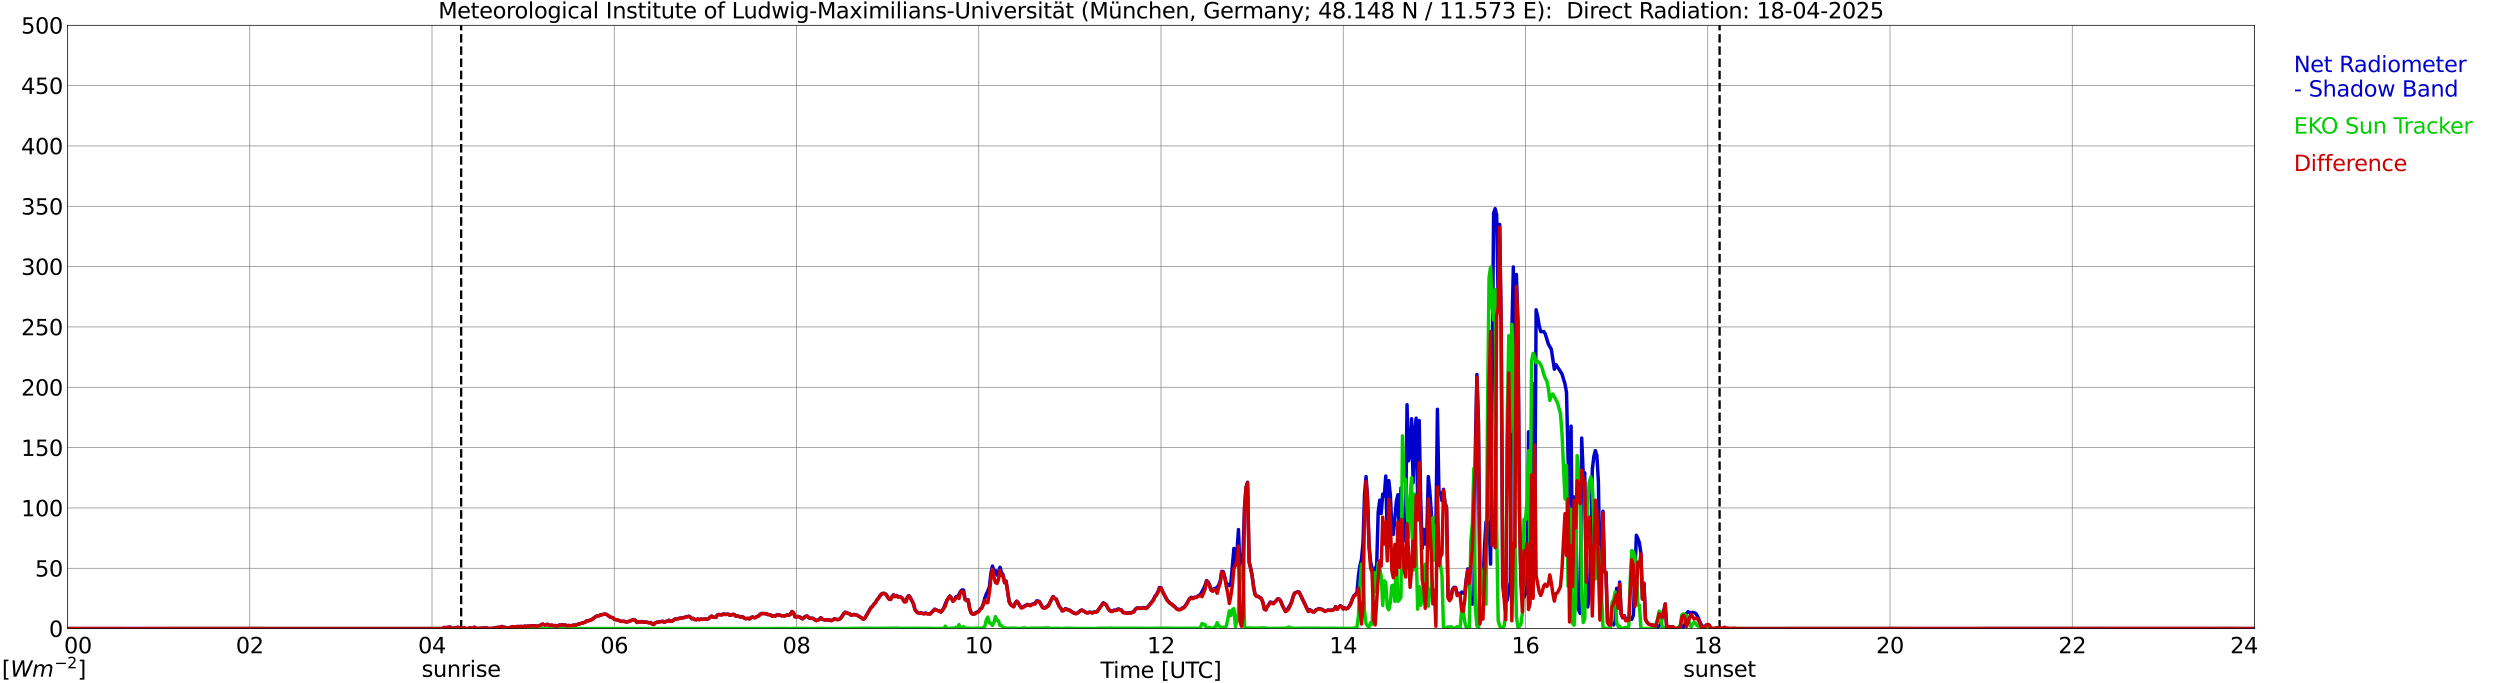 <?xml version="1.0" encoding="utf-8" standalone="no"?>
<!DOCTYPE svg PUBLIC "-//W3C//DTD SVG 1.1//EN"
  "http://www.w3.org/Graphics/SVG/1.1/DTD/svg11.dtd">
<svg xmlns:xlink="http://www.w3.org/1999/xlink" width="1085.4pt" height="296.64pt" viewBox="0 0 1085.4 296.64" xmlns="http://www.w3.org/2000/svg" version="1.1">
 <defs>
  <style type="text/css">*{stroke-linejoin: round; stroke-linecap: butt}</style>
 </defs>
 <g id="figure_1">
  <g id="patch_1">
   <path d="M 0 296.64 
L 1085.4 296.64 
L 1085.4 0 
L 0 0 
z
" style="fill: #ffffff"/>
  </g>
  <g id="axes_1">
   <g id="patch_2">
    <path d="M 29.306 272.909 
L 978.814 272.909 
L 978.814 10.976 
L 29.306 10.976 
z
" style="fill: #ffffff"/>
   </g>
   <g id="patch_3">
    <path d="M 978.814 272.909 
L 978.814 272.909 
L 978.814 10.976 
L 978.814 10.976 
z
" clip-path="url(#p5eec410d9f)" style="fill: #d3d3d3; opacity: 0.25; stroke: #d3d3d3; stroke-linejoin: miter"/>
   </g>
   <g id="matplotlib.axis_1">
    <g id="xtick_1">
     <g id="line2d_1">
      <path d="M 29.306 272.909 
L 29.306 10.976 
" clip-path="url(#p5eec410d9f)" style="fill: none; stroke: #808080; stroke-width: 0.3; stroke-linecap: square"/>
     </g>
     <g id="line2d_2"/>
     <g id="text_1">
      <!--    00 -->
      <g transform="translate(18.733 283.627) scale(0.095 -0.095)">
       <defs>
        <path id="DejaVuSans-20" transform="scale(0.016)"/>
        <path id="DejaVuSans-30" d="M 2034 4250 
Q 1547 4250 1301 3770 
Q 1056 3291 1056 2328 
Q 1056 1369 1301 889 
Q 1547 409 2034 409 
Q 2525 409 2770 889 
Q 3016 1369 3016 2328 
Q 3016 3291 2770 3770 
Q 2525 4250 2034 4250 
z
M 2034 4750 
Q 2819 4750 3233 4129 
Q 3647 3509 3647 2328 
Q 3647 1150 3233 529 
Q 2819 -91 2034 -91 
Q 1250 -91 836 529 
Q 422 1150 422 2328 
Q 422 3509 836 4129 
Q 1250 4750 2034 4750 
z
" transform="scale(0.016)"/>
       </defs>
       <use xlink:href="#DejaVuSans-20"/>
       <use xlink:href="#DejaVuSans-20" transform="translate(31.787 0)"/>
       <use xlink:href="#DejaVuSans-20" transform="translate(63.574 0)"/>
       <use xlink:href="#DejaVuSans-30" transform="translate(95.361 0)"/>
       <use xlink:href="#DejaVuSans-30" transform="translate(158.984 0)"/>
      </g>
     </g>
    </g>
    <g id="xtick_2">
     <g id="line2d_3">
      <path d="M 108.431 272.909 
L 108.431 10.976 
" clip-path="url(#p5eec410d9f)" style="fill: none; stroke: #808080; stroke-width: 0.3; stroke-linecap: square"/>
     </g>
     <g id="line2d_4"/>
     <g id="text_2">
      <!-- 02 -->
      <g transform="translate(102.387 283.627) scale(0.095 -0.095)">
       <defs>
        <path id="DejaVuSans-32" d="M 1228 531 
L 3431 531 
L 3431 0 
L 469 0 
L 469 531 
Q 828 903 1448 1529 
Q 2069 2156 2228 2338 
Q 2531 2678 2651 2914 
Q 2772 3150 2772 3378 
Q 2772 3750 2511 3984 
Q 2250 4219 1831 4219 
Q 1534 4219 1204 4116 
Q 875 4013 500 3803 
L 500 4441 
Q 881 4594 1212 4672 
Q 1544 4750 1819 4750 
Q 2544 4750 2975 4387 
Q 3406 4025 3406 3419 
Q 3406 3131 3298 2873 
Q 3191 2616 2906 2266 
Q 2828 2175 2409 1742 
Q 1991 1309 1228 531 
z
" transform="scale(0.016)"/>
       </defs>
       <use xlink:href="#DejaVuSans-30"/>
       <use xlink:href="#DejaVuSans-32" transform="translate(63.623 0)"/>
      </g>
     </g>
    </g>
    <g id="xtick_3">
     <g id="line2d_5">
      <path d="M 187.557 272.909 
L 187.557 10.976 
" clip-path="url(#p5eec410d9f)" style="fill: none; stroke: #808080; stroke-width: 0.3; stroke-linecap: square"/>
     </g>
     <g id="line2d_6"/>
     <g id="text_3">
      <!-- 04 -->
      <g transform="translate(181.513 283.627) scale(0.095 -0.095)">
       <defs>
        <path id="DejaVuSans-34" d="M 2419 4116 
L 825 1625 
L 2419 1625 
L 2419 4116 
z
M 2253 4666 
L 3047 4666 
L 3047 1625 
L 3713 1625 
L 3713 1100 
L 3047 1100 
L 3047 0 
L 2419 0 
L 2419 1100 
L 313 1100 
L 313 1709 
L 2253 4666 
z
" transform="scale(0.016)"/>
       </defs>
       <use xlink:href="#DejaVuSans-30"/>
       <use xlink:href="#DejaVuSans-34" transform="translate(63.623 0)"/>
      </g>
     </g>
    </g>
    <g id="xtick_4">
     <g id="line2d_7">
      <path d="M 266.683 272.909 
L 266.683 10.976 
" clip-path="url(#p5eec410d9f)" style="fill: none; stroke: #808080; stroke-width: 0.3; stroke-linecap: square"/>
     </g>
     <g id="line2d_8"/>
     <g id="text_4">
      <!-- 06 -->
      <g transform="translate(260.638 283.627) scale(0.095 -0.095)">
       <defs>
        <path id="DejaVuSans-36" d="M 2113 2584 
Q 1688 2584 1439 2293 
Q 1191 2003 1191 1497 
Q 1191 994 1439 701 
Q 1688 409 2113 409 
Q 2538 409 2786 701 
Q 3034 994 3034 1497 
Q 3034 2003 2786 2293 
Q 2538 2584 2113 2584 
z
M 3366 4563 
L 3366 3988 
Q 3128 4100 2886 4159 
Q 2644 4219 2406 4219 
Q 1781 4219 1451 3797 
Q 1122 3375 1075 2522 
Q 1259 2794 1537 2939 
Q 1816 3084 2150 3084 
Q 2853 3084 3261 2657 
Q 3669 2231 3669 1497 
Q 3669 778 3244 343 
Q 2819 -91 2113 -91 
Q 1303 -91 875 529 
Q 447 1150 447 2328 
Q 447 3434 972 4092 
Q 1497 4750 2381 4750 
Q 2619 4750 2861 4703 
Q 3103 4656 3366 4563 
z
" transform="scale(0.016)"/>
       </defs>
       <use xlink:href="#DejaVuSans-30"/>
       <use xlink:href="#DejaVuSans-36" transform="translate(63.623 0)"/>
      </g>
     </g>
    </g>
    <g id="xtick_5">
     <g id="line2d_9">
      <path d="M 345.808 272.909 
L 345.808 10.976 
" clip-path="url(#p5eec410d9f)" style="fill: none; stroke: #808080; stroke-width: 0.3; stroke-linecap: square"/>
     </g>
     <g id="line2d_10"/>
     <g id="text_5">
      <!-- 08 -->
      <g transform="translate(339.764 283.627) scale(0.095 -0.095)">
       <defs>
        <path id="DejaVuSans-38" d="M 2034 2216 
Q 1584 2216 1326 1975 
Q 1069 1734 1069 1313 
Q 1069 891 1326 650 
Q 1584 409 2034 409 
Q 2484 409 2743 651 
Q 3003 894 3003 1313 
Q 3003 1734 2745 1975 
Q 2488 2216 2034 2216 
z
M 1403 2484 
Q 997 2584 770 2862 
Q 544 3141 544 3541 
Q 544 4100 942 4425 
Q 1341 4750 2034 4750 
Q 2731 4750 3128 4425 
Q 3525 4100 3525 3541 
Q 3525 3141 3298 2862 
Q 3072 2584 2669 2484 
Q 3125 2378 3379 2068 
Q 3634 1759 3634 1313 
Q 3634 634 3220 271 
Q 2806 -91 2034 -91 
Q 1263 -91 848 271 
Q 434 634 434 1313 
Q 434 1759 690 2068 
Q 947 2378 1403 2484 
z
M 1172 3481 
Q 1172 3119 1398 2916 
Q 1625 2713 2034 2713 
Q 2441 2713 2670 2916 
Q 2900 3119 2900 3481 
Q 2900 3844 2670 4047 
Q 2441 4250 2034 4250 
Q 1625 4250 1398 4047 
Q 1172 3844 1172 3481 
z
" transform="scale(0.016)"/>
       </defs>
       <use xlink:href="#DejaVuSans-30"/>
       <use xlink:href="#DejaVuSans-38" transform="translate(63.623 0)"/>
      </g>
     </g>
    </g>
    <g id="xtick_6">
     <g id="line2d_11">
      <path d="M 424.934 272.909 
L 424.934 10.976 
" clip-path="url(#p5eec410d9f)" style="fill: none; stroke: #808080; stroke-width: 0.3; stroke-linecap: square"/>
     </g>
     <g id="line2d_12"/>
     <g id="text_6">
      <!-- 10 -->
      <g transform="translate(418.89 283.627) scale(0.095 -0.095)">
       <defs>
        <path id="DejaVuSans-31" d="M 794 531 
L 1825 531 
L 1825 4091 
L 703 3866 
L 703 4441 
L 1819 4666 
L 2450 4666 
L 2450 531 
L 3481 531 
L 3481 0 
L 794 0 
L 794 531 
z
" transform="scale(0.016)"/>
       </defs>
       <use xlink:href="#DejaVuSans-31"/>
       <use xlink:href="#DejaVuSans-30" transform="translate(63.623 0)"/>
      </g>
     </g>
    </g>
    <g id="xtick_7">
     <g id="line2d_13">
      <path d="M 504.06 272.909 
L 504.06 10.976 
" clip-path="url(#p5eec410d9f)" style="fill: none; stroke: #808080; stroke-width: 0.3; stroke-linecap: square"/>
     </g>
     <g id="line2d_14"/>
     <g id="text_7">
      <!-- 12 -->
      <g transform="translate(498.015 283.627) scale(0.095 -0.095)">
       <use xlink:href="#DejaVuSans-31"/>
       <use xlink:href="#DejaVuSans-32" transform="translate(63.623 0)"/>
      </g>
     </g>
    </g>
    <g id="xtick_8">
     <g id="line2d_15">
      <path d="M 583.185 272.909 
L 583.185 10.976 
" clip-path="url(#p5eec410d9f)" style="fill: none; stroke: #808080; stroke-width: 0.3; stroke-linecap: square"/>
     </g>
     <g id="line2d_16"/>
     <g id="text_8">
      <!-- 14 -->
      <g transform="translate(577.141 283.627) scale(0.095 -0.095)">
       <use xlink:href="#DejaVuSans-31"/>
       <use xlink:href="#DejaVuSans-34" transform="translate(63.623 0)"/>
      </g>
     </g>
    </g>
    <g id="xtick_9">
     <g id="line2d_17">
      <path d="M 662.311 272.909 
L 662.311 10.976 
" clip-path="url(#p5eec410d9f)" style="fill: none; stroke: #808080; stroke-width: 0.3; stroke-linecap: square"/>
     </g>
     <g id="line2d_18"/>
     <g id="text_9">
      <!-- 16 -->
      <g transform="translate(656.267 283.627) scale(0.095 -0.095)">
       <use xlink:href="#DejaVuSans-31"/>
       <use xlink:href="#DejaVuSans-36" transform="translate(63.623 0)"/>
      </g>
     </g>
    </g>
    <g id="xtick_10">
     <g id="line2d_19">
      <path d="M 741.437 272.909 
L 741.437 10.976 
" clip-path="url(#p5eec410d9f)" style="fill: none; stroke: #808080; stroke-width: 0.3; stroke-linecap: square"/>
     </g>
     <g id="line2d_20"/>
     <g id="text_10">
      <!-- 18 -->
      <g transform="translate(735.392 283.627) scale(0.095 -0.095)">
       <use xlink:href="#DejaVuSans-31"/>
       <use xlink:href="#DejaVuSans-38" transform="translate(63.623 0)"/>
      </g>
     </g>
    </g>
    <g id="xtick_11">
     <g id="line2d_21">
      <path d="M 820.562 272.909 
L 820.562 10.976 
" clip-path="url(#p5eec410d9f)" style="fill: none; stroke: #808080; stroke-width: 0.3; stroke-linecap: square"/>
     </g>
     <g id="line2d_22"/>
     <g id="text_11">
      <!-- 20 -->
      <g transform="translate(814.518 283.627) scale(0.095 -0.095)">
       <use xlink:href="#DejaVuSans-32"/>
       <use xlink:href="#DejaVuSans-30" transform="translate(63.623 0)"/>
      </g>
     </g>
    </g>
    <g id="xtick_12">
     <g id="line2d_23">
      <path d="M 899.688 272.909 
L 899.688 10.976 
" clip-path="url(#p5eec410d9f)" style="fill: none; stroke: #808080; stroke-width: 0.3; stroke-linecap: square"/>
     </g>
     <g id="line2d_24"/>
     <g id="text_12">
      <!-- 22 -->
      <g transform="translate(893.644 283.627) scale(0.095 -0.095)">
       <use xlink:href="#DejaVuSans-32"/>
       <use xlink:href="#DejaVuSans-32" transform="translate(63.623 0)"/>
      </g>
     </g>
    </g>
    <g id="xtick_13">
     <g id="line2d_25">
      <path d="M 978.814 272.909 
L 978.814 10.976 
" clip-path="url(#p5eec410d9f)" style="fill: none; stroke: #808080; stroke-width: 0.3; stroke-linecap: square"/>
     </g>
     <g id="line2d_26"/>
     <g id="text_13">
      <!-- 24    -->
      <g transform="translate(968.241 283.627) scale(0.095 -0.095)">
       <use xlink:href="#DejaVuSans-32"/>
       <use xlink:href="#DejaVuSans-34" transform="translate(63.623 0)"/>
       <use xlink:href="#DejaVuSans-20" transform="translate(127.246 0)"/>
       <use xlink:href="#DejaVuSans-20" transform="translate(159.033 0)"/>
       <use xlink:href="#DejaVuSans-20" transform="translate(190.82 0)"/>
      </g>
     </g>
    </g>
    <g id="text_14">
     <!-- Time [UTC] -->
     <g transform="translate(477.806 294.322) scale(0.095 -0.095)">
      <defs>
       <path id="DejaVuSans-54" d="M -19 4666 
L 3928 4666 
L 3928 4134 
L 2272 4134 
L 2272 0 
L 1638 0 
L 1638 4134 
L -19 4134 
L -19 4666 
z
" transform="scale(0.016)"/>
       <path id="DejaVuSans-69" d="M 603 3500 
L 1178 3500 
L 1178 0 
L 603 0 
L 603 3500 
z
M 603 4863 
L 1178 4863 
L 1178 4134 
L 603 4134 
L 603 4863 
z
" transform="scale(0.016)"/>
       <path id="DejaVuSans-6d" d="M 3328 2828 
Q 3544 3216 3844 3400 
Q 4144 3584 4550 3584 
Q 5097 3584 5394 3201 
Q 5691 2819 5691 2113 
L 5691 0 
L 5113 0 
L 5113 2094 
Q 5113 2597 4934 2840 
Q 4756 3084 4391 3084 
Q 3944 3084 3684 2787 
Q 3425 2491 3425 1978 
L 3425 0 
L 2847 0 
L 2847 2094 
Q 2847 2600 2669 2842 
Q 2491 3084 2119 3084 
Q 1678 3084 1418 2786 
Q 1159 2488 1159 1978 
L 1159 0 
L 581 0 
L 581 3500 
L 1159 3500 
L 1159 2956 
Q 1356 3278 1631 3431 
Q 1906 3584 2284 3584 
Q 2666 3584 2933 3390 
Q 3200 3197 3328 2828 
z
" transform="scale(0.016)"/>
       <path id="DejaVuSans-65" d="M 3597 1894 
L 3597 1613 
L 953 1613 
Q 991 1019 1311 708 
Q 1631 397 2203 397 
Q 2534 397 2845 478 
Q 3156 559 3463 722 
L 3463 178 
Q 3153 47 2828 -22 
Q 2503 -91 2169 -91 
Q 1331 -91 842 396 
Q 353 884 353 1716 
Q 353 2575 817 3079 
Q 1281 3584 2069 3584 
Q 2775 3584 3186 3129 
Q 3597 2675 3597 1894 
z
M 3022 2063 
Q 3016 2534 2758 2815 
Q 2500 3097 2075 3097 
Q 1594 3097 1305 2825 
Q 1016 2553 972 2059 
L 3022 2063 
z
" transform="scale(0.016)"/>
       <path id="DejaVuSans-5b" d="M 550 4863 
L 1875 4863 
L 1875 4416 
L 1125 4416 
L 1125 -397 
L 1875 -397 
L 1875 -844 
L 550 -844 
L 550 4863 
z
" transform="scale(0.016)"/>
       <path id="DejaVuSans-55" d="M 556 4666 
L 1191 4666 
L 1191 1831 
Q 1191 1081 1462 751 
Q 1734 422 2344 422 
Q 2950 422 3222 751 
Q 3494 1081 3494 1831 
L 3494 4666 
L 4128 4666 
L 4128 1753 
Q 4128 841 3676 375 
Q 3225 -91 2344 -91 
Q 1459 -91 1007 375 
Q 556 841 556 1753 
L 556 4666 
z
" transform="scale(0.016)"/>
       <path id="DejaVuSans-43" d="M 4122 4306 
L 4122 3641 
Q 3803 3938 3442 4084 
Q 3081 4231 2675 4231 
Q 1875 4231 1450 3742 
Q 1025 3253 1025 2328 
Q 1025 1406 1450 917 
Q 1875 428 2675 428 
Q 3081 428 3442 575 
Q 3803 722 4122 1019 
L 4122 359 
Q 3791 134 3420 21 
Q 3050 -91 2638 -91 
Q 1578 -91 968 557 
Q 359 1206 359 2328 
Q 359 3453 968 4101 
Q 1578 4750 2638 4750 
Q 3056 4750 3426 4639 
Q 3797 4528 4122 4306 
z
" transform="scale(0.016)"/>
       <path id="DejaVuSans-5d" d="M 1947 4863 
L 1947 -844 
L 622 -844 
L 622 -397 
L 1369 -397 
L 1369 4416 
L 622 4416 
L 622 4863 
L 1947 4863 
z
" transform="scale(0.016)"/>
      </defs>
      <use xlink:href="#DejaVuSans-54"/>
      <use xlink:href="#DejaVuSans-69" transform="translate(57.959 0)"/>
      <use xlink:href="#DejaVuSans-6d" transform="translate(85.742 0)"/>
      <use xlink:href="#DejaVuSans-65" transform="translate(183.154 0)"/>
      <use xlink:href="#DejaVuSans-20" transform="translate(244.678 0)"/>
      <use xlink:href="#DejaVuSans-5b" transform="translate(276.465 0)"/>
      <use xlink:href="#DejaVuSans-55" transform="translate(315.479 0)"/>
      <use xlink:href="#DejaVuSans-54" transform="translate(388.672 0)"/>
      <use xlink:href="#DejaVuSans-43" transform="translate(443.881 0)"/>
      <use xlink:href="#DejaVuSans-5d" transform="translate(513.705 0)"/>
     </g>
    </g>
   </g>
   <g id="matplotlib.axis_2">
    <g id="ytick_1">
     <g id="line2d_27">
      <path d="M 29.306 272.909 
L 978.814 272.909 
" clip-path="url(#p5eec410d9f)" style="fill: none; stroke: #808080; stroke-width: 0.3; stroke-linecap: square"/>
     </g>
     <g id="line2d_28"/>
     <g id="text_15">
      <!-- 0 -->
      <g transform="translate(21.261 276.518) scale(0.095 -0.095)">
       <use xlink:href="#DejaVuSans-30"/>
      </g>
     </g>
    </g>
    <g id="ytick_2">
     <g id="line2d_29">
      <path d="M 29.306 246.715 
L 978.814 246.715 
" clip-path="url(#p5eec410d9f)" style="fill: none; stroke: #808080; stroke-width: 0.3; stroke-linecap: square"/>
     </g>
     <g id="line2d_30"/>
     <g id="text_16">
      <!-- 50 -->
      <g transform="translate(15.217 250.325) scale(0.095 -0.095)">
       <defs>
        <path id="DejaVuSans-35" d="M 691 4666 
L 3169 4666 
L 3169 4134 
L 1269 4134 
L 1269 2991 
Q 1406 3038 1543 3061 
Q 1681 3084 1819 3084 
Q 2600 3084 3056 2656 
Q 3513 2228 3513 1497 
Q 3513 744 3044 326 
Q 2575 -91 1722 -91 
Q 1428 -91 1123 -41 
Q 819 9 494 109 
L 494 744 
Q 775 591 1075 516 
Q 1375 441 1709 441 
Q 2250 441 2565 725 
Q 2881 1009 2881 1497 
Q 2881 1984 2565 2268 
Q 2250 2553 1709 2553 
Q 1456 2553 1204 2497 
Q 953 2441 691 2322 
L 691 4666 
z
" transform="scale(0.016)"/>
       </defs>
       <use xlink:href="#DejaVuSans-35"/>
       <use xlink:href="#DejaVuSans-30" transform="translate(63.623 0)"/>
      </g>
     </g>
    </g>
    <g id="ytick_3">
     <g id="line2d_31">
      <path d="M 29.306 220.522 
L 978.814 220.522 
" clip-path="url(#p5eec410d9f)" style="fill: none; stroke: #808080; stroke-width: 0.3; stroke-linecap: square"/>
     </g>
     <g id="line2d_32"/>
     <g id="text_17">
      <!-- 100 -->
      <g transform="translate(9.173 224.131) scale(0.095 -0.095)">
       <use xlink:href="#DejaVuSans-31"/>
       <use xlink:href="#DejaVuSans-30" transform="translate(63.623 0)"/>
       <use xlink:href="#DejaVuSans-30" transform="translate(127.246 0)"/>
      </g>
     </g>
    </g>
    <g id="ytick_4">
     <g id="line2d_33">
      <path d="M 29.306 194.329 
L 978.814 194.329 
" clip-path="url(#p5eec410d9f)" style="fill: none; stroke: #808080; stroke-width: 0.3; stroke-linecap: square"/>
     </g>
     <g id="line2d_34"/>
     <g id="text_18">
      <!-- 150 -->
      <g transform="translate(9.173 197.938) scale(0.095 -0.095)">
       <use xlink:href="#DejaVuSans-31"/>
       <use xlink:href="#DejaVuSans-35" transform="translate(63.623 0)"/>
       <use xlink:href="#DejaVuSans-30" transform="translate(127.246 0)"/>
      </g>
     </g>
    </g>
    <g id="ytick_5">
     <g id="line2d_35">
      <path d="M 29.306 168.136 
L 978.814 168.136 
" clip-path="url(#p5eec410d9f)" style="fill: none; stroke: #808080; stroke-width: 0.3; stroke-linecap: square"/>
     </g>
     <g id="line2d_36"/>
     <g id="text_19">
      <!-- 200 -->
      <g transform="translate(9.173 171.745) scale(0.095 -0.095)">
       <use xlink:href="#DejaVuSans-32"/>
       <use xlink:href="#DejaVuSans-30" transform="translate(63.623 0)"/>
       <use xlink:href="#DejaVuSans-30" transform="translate(127.246 0)"/>
      </g>
     </g>
    </g>
    <g id="ytick_6">
     <g id="line2d_37">
      <path d="M 29.306 141.942 
L 978.814 141.942 
" clip-path="url(#p5eec410d9f)" style="fill: none; stroke: #808080; stroke-width: 0.3; stroke-linecap: square"/>
     </g>
     <g id="line2d_38"/>
     <g id="text_20">
      <!-- 250 -->
      <g transform="translate(9.173 145.551) scale(0.095 -0.095)">
       <use xlink:href="#DejaVuSans-32"/>
       <use xlink:href="#DejaVuSans-35" transform="translate(63.623 0)"/>
       <use xlink:href="#DejaVuSans-30" transform="translate(127.246 0)"/>
      </g>
     </g>
    </g>
    <g id="ytick_7">
     <g id="line2d_39">
      <path d="M 29.306 115.749 
L 978.814 115.749 
" clip-path="url(#p5eec410d9f)" style="fill: none; stroke: #808080; stroke-width: 0.3; stroke-linecap: square"/>
     </g>
     <g id="line2d_40"/>
     <g id="text_21">
      <!-- 300 -->
      <g transform="translate(9.173 119.358) scale(0.095 -0.095)">
       <defs>
        <path id="DejaVuSans-33" d="M 2597 2516 
Q 3050 2419 3304 2112 
Q 3559 1806 3559 1356 
Q 3559 666 3084 287 
Q 2609 -91 1734 -91 
Q 1441 -91 1130 -33 
Q 819 25 488 141 
L 488 750 
Q 750 597 1062 519 
Q 1375 441 1716 441 
Q 2309 441 2620 675 
Q 2931 909 2931 1356 
Q 2931 1769 2642 2001 
Q 2353 2234 1838 2234 
L 1294 2234 
L 1294 2753 
L 1863 2753 
Q 2328 2753 2575 2939 
Q 2822 3125 2822 3475 
Q 2822 3834 2567 4026 
Q 2313 4219 1838 4219 
Q 1578 4219 1281 4162 
Q 984 4106 628 3988 
L 628 4550 
Q 988 4650 1302 4700 
Q 1616 4750 1894 4750 
Q 2613 4750 3031 4423 
Q 3450 4097 3450 3541 
Q 3450 3153 3228 2886 
Q 3006 2619 2597 2516 
z
" transform="scale(0.016)"/>
       </defs>
       <use xlink:href="#DejaVuSans-33"/>
       <use xlink:href="#DejaVuSans-30" transform="translate(63.623 0)"/>
       <use xlink:href="#DejaVuSans-30" transform="translate(127.246 0)"/>
      </g>
     </g>
    </g>
    <g id="ytick_8">
     <g id="line2d_41">
      <path d="M 29.306 89.556 
L 978.814 89.556 
" clip-path="url(#p5eec410d9f)" style="fill: none; stroke: #808080; stroke-width: 0.3; stroke-linecap: square"/>
     </g>
     <g id="line2d_42"/>
     <g id="text_22">
      <!-- 350 -->
      <g transform="translate(9.173 93.165) scale(0.095 -0.095)">
       <use xlink:href="#DejaVuSans-33"/>
       <use xlink:href="#DejaVuSans-35" transform="translate(63.623 0)"/>
       <use xlink:href="#DejaVuSans-30" transform="translate(127.246 0)"/>
      </g>
     </g>
    </g>
    <g id="ytick_9">
     <g id="line2d_43">
      <path d="M 29.306 63.362 
L 978.814 63.362 
" clip-path="url(#p5eec410d9f)" style="fill: none; stroke: #808080; stroke-width: 0.3; stroke-linecap: square"/>
     </g>
     <g id="line2d_44"/>
     <g id="text_23">
      <!-- 400 -->
      <g transform="translate(9.173 66.972) scale(0.095 -0.095)">
       <use xlink:href="#DejaVuSans-34"/>
       <use xlink:href="#DejaVuSans-30" transform="translate(63.623 0)"/>
       <use xlink:href="#DejaVuSans-30" transform="translate(127.246 0)"/>
      </g>
     </g>
    </g>
    <g id="ytick_10">
     <g id="line2d_45">
      <path d="M 29.306 37.169 
L 978.814 37.169 
" clip-path="url(#p5eec410d9f)" style="fill: none; stroke: #808080; stroke-width: 0.3; stroke-linecap: square"/>
     </g>
     <g id="line2d_46"/>
     <g id="text_24">
      <!-- 450 -->
      <g transform="translate(9.173 40.778) scale(0.095 -0.095)">
       <use xlink:href="#DejaVuSans-34"/>
       <use xlink:href="#DejaVuSans-35" transform="translate(63.623 0)"/>
       <use xlink:href="#DejaVuSans-30" transform="translate(127.246 0)"/>
      </g>
     </g>
    </g>
    <g id="ytick_11">
     <g id="line2d_47">
      <path d="M 29.306 10.976 
L 978.814 10.976 
" clip-path="url(#p5eec410d9f)" style="fill: none; stroke: #808080; stroke-width: 0.3; stroke-linecap: square"/>
     </g>
     <g id="line2d_48"/>
     <g id="text_25">
      <!-- 500 -->
      <g transform="translate(9.173 14.585) scale(0.095 -0.095)">
       <use xlink:href="#DejaVuSans-35"/>
       <use xlink:href="#DejaVuSans-30" transform="translate(63.623 0)"/>
       <use xlink:href="#DejaVuSans-30" transform="translate(127.246 0)"/>
      </g>
     </g>
    </g>
   </g>
   <g id="line2d_49">
    <path d="M 200.217 272.909 
L 200.217 10.976 
" clip-path="url(#p5eec410d9f)" style="fill: none; stroke-dasharray: 3.7,1.6; stroke-dashoffset: 0; stroke: #000000"/>
   </g>
   <g id="line2d_50">
    <path d="M 746.58 272.909 
L 746.58 10.976 
" clip-path="url(#p5eec410d9f)" style="fill: none; stroke-dasharray: 3.7,1.6; stroke-dashoffset: 0; stroke: #000000"/>
   </g>
   <g id="line2d_51">
    <path d="M 29.306 272.909 
L 192.173 272.909 
L 192.832 272.416 
L 193.492 272.521 
L 195.47 272.238 
L 196.129 272.825 
L 197.448 272.663 
L 198.107 272.579 
L 198.767 272.338 
L 199.426 272.783 
L 200.085 272.888 
L 200.745 272.579 
L 201.404 272.5 
L 202.063 273.024 
L 203.382 273.024 
L 204.042 272.5 
L 204.701 273.003 
L 205.36 272.579 
L 206.02 272.338 
L 206.679 272.762 
L 207.339 272.888 
L 211.295 272.558 
L 211.954 272.862 
L 212.614 273.003 
L 213.273 273.024 
L 215.251 272.458 
L 217.229 272.327 
L 217.889 271.987 
L 218.548 272.322 
L 219.207 272.322 
L 219.867 272.626 
L 221.186 272.537 
L 222.504 272.076 
L 223.164 272.092 
L 223.823 272.228 
L 224.482 272.008 
L 225.801 272.044 
L 226.461 271.94 
L 227.12 272.202 
L 227.779 271.84 
L 228.439 272.003 
L 229.098 271.782 
L 229.757 271.961 
L 230.417 271.714 
L 231.736 271.73 
L 232.395 271.73 
L 233.054 271.955 
L 234.373 271.557 
L 235.692 270.944 
L 236.351 271.348 
L 237.011 271.321 
L 237.67 271.039 
L 238.329 271.369 
L 238.989 271.552 
L 239.648 271.4 
L 240.308 271.725 
L 240.967 271.562 
L 241.626 272.008 
L 242.945 271.337 
L 243.604 271.421 
L 244.264 271.232 
L 244.923 271.4 
L 245.583 271.353 
L 246.242 271.814 
L 246.901 271.526 
L 247.561 271.672 
L 248.22 271.631 
L 248.88 271.39 
L 249.539 271.489 
L 252.176 270.656 
L 252.836 270.567 
L 254.155 270.075 
L 254.814 269.467 
L 255.473 269.514 
L 256.133 269.221 
L 256.792 269.085 
L 258.77 267.628 
L 259.43 267.398 
L 260.089 267.314 
L 260.748 266.931 
L 261.408 266.869 
L 262.067 266.68 
L 262.726 266.622 
L 263.386 266.774 
L 264.705 267.764 
L 265.364 268.037 
L 266.023 268.152 
L 266.683 268.828 
L 268.661 269.326 
L 269.32 269.629 
L 269.98 269.776 
L 270.639 269.713 
L 271.298 269.823 
L 271.958 270.064 
L 273.277 269.734 
L 274.595 269.158 
L 275.255 268.969 
L 275.914 269.378 
L 276.573 270.253 
L 277.233 269.886 
L 277.892 270.096 
L 278.552 269.839 
L 279.211 270.064 
L 280.53 270.08 
L 281.849 270.384 
L 282.508 270.263 
L 283.167 270.887 
L 283.827 271.112 
L 284.486 270.441 
L 285.145 270.143 
L 285.805 270.096 
L 286.464 269.912 
L 287.783 269.75 
L 288.442 270.132 
L 289.102 269.828 
L 289.761 269.687 
L 290.42 269.336 
L 291.08 269.692 
L 291.739 269.697 
L 293.058 268.734 
L 293.717 268.755 
L 294.377 268.613 
L 295.036 268.346 
L 295.696 268.388 
L 296.355 268.21 
L 297.014 268.152 
L 297.674 267.859 
L 298.333 267.791 
L 298.992 267.55 
L 299.652 267.848 
L 300.311 268.613 
L 300.971 268.472 
L 301.63 268.954 
L 302.289 269.064 
L 302.949 268.765 
L 303.608 269.032 
L 304.267 268.734 
L 304.927 268.948 
L 306.246 268.65 
L 306.905 268.802 
L 307.564 268.608 
L 308.883 267.487 
L 309.543 267.827 
L 310.202 268.021 
L 310.861 267.979 
L 311.521 266.895 
L 312.18 266.774 
L 312.839 266.926 
L 313.499 266.895 
L 314.158 266.528 
L 314.818 266.774 
L 316.136 266.622 
L 316.796 267.083 
L 317.455 266.989 
L 318.114 266.711 
L 318.774 266.795 
L 319.433 267.476 
L 320.093 267.372 
L 320.752 267.56 
L 321.411 267.88 
L 322.071 267.733 
L 322.73 267.958 
L 323.39 268.524 
L 324.049 268.582 
L 324.708 268.44 
L 325.368 268.686 
L 326.027 268.199 
L 326.686 267.859 
L 327.346 268.147 
L 328.005 268.11 
L 328.665 267.681 
L 329.324 267.44 
L 329.983 266.727 
L 330.643 266.334 
L 332.621 266.434 
L 333.28 266.764 
L 334.599 266.958 
L 335.258 267.466 
L 335.918 267.382 
L 336.577 267.487 
L 337.236 266.952 
L 338.555 267.031 
L 339.215 267.309 
L 339.874 267.288 
L 340.533 267.403 
L 341.852 266.958 
L 342.512 267.094 
L 343.171 266.617 
L 343.83 265.486 
L 344.49 266.025 
L 345.149 267.712 
L 345.808 267.88 
L 346.468 267.597 
L 347.127 267.833 
L 347.787 268.309 
L 348.446 268.634 
L 349.765 267.586 
L 350.424 267.445 
L 351.083 268.115 
L 351.743 268.44 
L 352.402 268.367 
L 353.062 268.498 
L 353.721 269.043 
L 354.38 269.399 
L 355.699 268.922 
L 356.359 268.178 
L 357.018 268.833 
L 358.337 269.2 
L 358.996 269.032 
L 360.315 269.242 
L 360.974 269.399 
L 361.634 269.085 
L 362.293 268.624 
L 362.952 268.88 
L 363.612 268.98 
L 364.271 268.917 
L 364.93 268.435 
L 365.59 267.597 
L 366.249 266.523 
L 366.909 265.816 
L 367.568 265.989 
L 368.227 266.355 
L 368.887 266.413 
L 369.546 267.083 
L 370.865 266.759 
L 372.184 267.094 
L 374.162 268.304 
L 374.821 268.828 
L 375.481 268.351 
L 377.459 264.909 
L 378.118 263.778 
L 378.777 263.207 
L 379.437 262.238 
L 380.096 261.609 
L 380.756 260.394 
L 381.415 259.629 
L 382.074 258.576 
L 382.734 257.869 
L 383.393 257.549 
L 384.053 257.622 
L 384.712 258.073 
L 385.371 259.21 
L 386.031 260.001 
L 386.69 260.069 
L 387.349 258.895 
L 388.009 258.188 
L 388.668 258.848 
L 389.328 258.502 
L 389.987 259.11 
L 390.646 259.021 
L 391.306 259.314 
L 391.965 260.011 
L 392.624 261.138 
L 393.284 261.101 
L 393.943 259.262 
L 394.603 258.56 
L 395.262 259.477 
L 396.581 262.138 
L 397.24 264.511 
L 397.899 265.554 
L 398.559 265.952 
L 399.218 266.182 
L 399.878 266.072 
L 401.196 266.423 
L 401.856 266.114 
L 402.515 266.408 
L 403.834 266.502 
L 405.812 264.469 
L 407.131 265.093 
L 407.79 265.171 
L 408.45 265.674 
L 409.109 265.061 
L 409.768 263.993 
L 410.428 262.133 
L 411.087 260.65 
L 412.406 258.78 
L 413.065 259.545 
L 413.725 260.902 
L 414.384 260.373 
L 415.043 259.073 
L 415.703 258.916 
L 416.362 258.141 
L 417.022 256.727 
L 417.681 256.119 
L 418.34 256.182 
L 419 260.153 
L 419.659 260.661 
L 420.318 260.404 
L 420.978 264.181 
L 421.637 265.994 
L 422.297 266.518 
L 422.956 266.544 
L 423.615 266.004 
L 424.934 265.418 
L 425.593 264.385 
L 426.253 263.856 
L 426.912 262.112 
L 427.572 259.608 
L 428.231 257.874 
L 428.89 256.569 
L 429.55 254.799 
L 430.209 248.863 
L 430.869 245.762 
L 431.528 247.716 
L 432.187 247.727 
L 432.847 249.665 
L 433.506 248.282 
L 434.165 246.286 
L 434.825 248.622 
L 435.484 249.539 
L 436.144 252.803 
L 436.803 252.268 
L 438.122 261.075 
L 438.781 262.431 
L 440.1 263.285 
L 440.759 261.866 
L 441.419 260.996 
L 442.078 261.698 
L 442.737 262.982 
L 443.397 263.814 
L 444.056 263.626 
L 444.716 263.118 
L 445.375 262.835 
L 446.034 262.421 
L 446.694 262.73 
L 447.353 262.824 
L 448.012 262.348 
L 448.672 262.149 
L 449.331 262.08 
L 449.991 260.928 
L 450.65 260.891 
L 451.309 261.206 
L 452.628 263.615 
L 453.287 263.794 
L 453.947 263.762 
L 455.266 262.625 
L 457.244 258.974 
L 457.903 259.791 
L 458.563 260.053 
L 459.881 263.149 
L 460.541 264.014 
L 461.2 265.177 
L 461.859 264.946 
L 462.519 264.26 
L 464.497 264.92 
L 465.156 265.48 
L 466.475 266.25 
L 467.134 266.413 
L 467.794 266.14 
L 468.453 265.653 
L 469.113 265.014 
L 469.772 264.836 
L 471.75 266.015 
L 472.409 265.973 
L 473.069 265.758 
L 474.388 266.046 
L 475.047 265.643 
L 475.706 265.784 
L 476.366 265.433 
L 479.003 261.682 
L 480.322 262.515 
L 480.981 263.993 
L 481.641 264.799 
L 482.3 265.229 
L 482.96 265.287 
L 483.619 264.873 
L 484.278 264.93 
L 485.597 264.333 
L 486.256 264.658 
L 486.916 264.82 
L 487.575 265.795 
L 489.553 266.193 
L 490.213 266.062 
L 490.872 266.072 
L 492.191 265.611 
L 492.85 264.553 
L 493.51 263.987 
L 494.169 263.867 
L 494.828 264.024 
L 495.488 264.014 
L 496.147 263.788 
L 496.807 263.83 
L 497.466 264.108 
L 498.125 263.72 
L 500.763 260.367 
L 501.422 258.869 
L 502.082 258.23 
L 502.741 256.847 
L 503.4 255.082 
L 504.06 255.129 
L 504.719 256.679 
L 506.697 260.394 
L 508.016 261.84 
L 508.675 262.196 
L 509.335 262.845 
L 509.994 263.254 
L 510.654 264.108 
L 511.313 264.454 
L 511.972 264.632 
L 512.632 264.532 
L 513.291 263.961 
L 513.95 263.773 
L 514.61 262.997 
L 515.269 262.028 
L 515.929 260.745 
L 516.588 259.76 
L 517.247 259.341 
L 517.907 259.734 
L 518.566 259.278 
L 519.226 259.32 
L 521.204 258.047 
L 522.522 255.626 
L 523.182 254.144 
L 523.841 252.059 
L 524.501 252.682 
L 525.16 253.892 
L 525.819 256.14 
L 526.479 256.554 
L 527.138 255.537 
L 527.797 255.375 
L 528.457 255.019 
L 529.116 253.971 
L 529.776 252.321 
L 530.435 248.046 
L 531.094 248.182 
L 531.754 250.587 
L 532.413 253.489 
L 533.073 253.62 
L 533.732 254.275 
L 534.391 253.002 
L 535.71 238.103 
L 536.369 244.641 
L 537.029 239.952 
L 537.688 229.91 
L 538.348 246.857 
L 539.007 245.374 
L 539.666 240.398 
L 540.326 220.161 
L 540.985 211.533 
L 541.644 209.369 
L 542.304 243.75 
L 542.963 246.516 
L 543.623 249.895 
L 544.282 254.945 
L 544.941 258.099 
L 545.601 258.838 
L 546.26 258.853 
L 547.579 259.765 
L 548.238 261.158 
L 548.898 264.171 
L 549.557 264.689 
L 550.216 263.296 
L 550.876 262.489 
L 551.535 261.384 
L 552.195 261.536 
L 552.854 261.991 
L 554.832 259.912 
L 555.491 260.158 
L 556.151 261.158 
L 556.81 262.929 
L 558.129 265.376 
L 558.788 264.799 
L 560.107 262.699 
L 560.766 261.237 
L 561.426 258.906 
L 562.085 257.46 
L 563.404 256.905 
L 564.063 257.062 
L 566.042 261.268 
L 568.02 265.271 
L 568.679 264.689 
L 569.998 265.528 
L 570.657 265.575 
L 571.317 264.752 
L 571.976 264.553 
L 572.635 264.202 
L 573.295 264.422 
L 573.954 264.516 
L 575.273 265.339 
L 576.592 264.841 
L 577.251 264.941 
L 578.57 264.852 
L 579.229 264.412 
L 579.889 263.385 
L 580.548 264.469 
L 581.207 263.594 
L 581.867 262.971 
L 582.526 263.364 
L 583.185 264.307 
L 583.845 263.909 
L 584.504 264.255 
L 585.164 263.982 
L 585.823 263.128 
L 586.482 262.007 
L 587.142 260.053 
L 587.801 258.654 
L 589.12 257.381 
L 589.779 249.963 
L 590.439 245.474 
L 591.098 242.865 
L 591.757 235.809 
L 592.417 214.796 
L 593.076 206.896 
L 593.736 216.085 
L 594.395 236.914 
L 595.054 243.845 
L 596.373 249.702 
L 597.032 246.951 
L 597.692 245.479 
L 598.351 222.481 
L 599.011 217.159 
L 599.67 222.99 
L 600.329 214.519 
L 600.989 215.456 
L 601.648 206.682 
L 602.307 234.216 
L 602.967 208.662 
L 603.626 214.77 
L 604.286 229.04 
L 604.945 232.016 
L 606.264 217.562 
L 606.923 214.796 
L 607.582 233.745 
L 608.242 211.868 
L 608.901 227.746 
L 609.561 234.719 
L 610.22 230.601 
L 610.879 175.716 
L 611.539 200.06 
L 612.198 197.404 
L 612.858 181.798 
L 613.517 209.568 
L 614.176 187.508 
L 614.836 181.552 
L 615.495 217.374 
L 616.154 182.573 
L 616.814 217.201 
L 617.473 238.061 
L 618.133 229.821 
L 618.792 236.196 
L 619.451 231.838 
L 620.111 206.896 
L 620.77 213.382 
L 621.429 222.623 
L 622.089 235.426 
L 622.748 226.541 
L 623.408 229.491 
L 624.067 177.696 
L 624.726 213.371 
L 625.386 214.005 
L 626.045 217.4 
L 626.705 212.46 
L 627.364 218.338 
L 628.023 220.135 
L 628.683 258.958 
L 629.342 260.278 
L 630.001 258.995 
L 630.661 255.658 
L 631.32 254.972 
L 631.98 255.05 
L 632.639 257.743 
L 633.298 257.57 
L 633.958 258.293 
L 634.617 257.072 
L 635.276 257.46 
L 635.936 257.601 
L 636.595 251.436 
L 637.255 246.977 
L 637.914 252.719 
L 638.573 261.892 
L 639.233 262.301 
L 639.892 258.791 
L 640.552 193.842 
L 641.211 162.598 
L 641.87 183.233 
L 642.53 246.679 
L 643.189 254.49 
L 643.848 255.202 
L 644.508 237.202 
L 645.167 226.589 
L 645.827 229.7 
L 646.486 226.83 
L 647.145 244.898 
L 648.464 92.605 
L 649.123 90.593 
L 649.783 93.296 
L 650.442 130.192 
L 651.102 97.44 
L 651.761 143.509 
L 652.42 253.08 
L 653.08 259.136 
L 653.739 261.478 
L 654.399 260.493 
L 655.717 252.619 
L 656.377 144.211 
L 657.036 115.901 
L 657.695 196.697 
L 658.355 119.191 
L 659.014 139.239 
L 659.674 221.277 
L 660.333 251.907 
L 660.992 258.702 
L 661.652 259.246 
L 662.311 257.78 
L 662.97 254.5 
L 663.63 187.461 
L 664.289 232.272 
L 664.949 223.424 
L 665.608 166.59 
L 666.267 234.363 
L 666.927 134.509 
L 667.586 137.348 
L 668.246 141.266 
L 668.905 143.959 
L 669.564 144.001 
L 670.224 143.928 
L 670.883 144.944 
L 672.202 149.318 
L 673.521 151.639 
L 674.839 160.309 
L 675.499 158.282 
L 677.477 161.268 
L 678.136 162.342 
L 679.455 166.721 
L 680.114 170.341 
L 680.774 198.295 
L 681.433 218.673 
L 682.092 185.02 
L 682.752 252.405 
L 683.411 215.76 
L 684.071 216.74 
L 684.73 261.997 
L 685.389 264.888 
L 686.049 266.324 
L 686.708 190.19 
L 687.368 205.781 
L 688.027 205.262 
L 688.686 255.71 
L 689.346 263.511 
L 690.005 257.654 
L 690.664 240.497 
L 691.324 203.769 
L 691.983 198.158 
L 692.643 195.623 
L 693.302 197.755 
L 693.961 209.165 
L 694.621 249.482 
L 695.28 241.571 
L 695.939 221.968 
L 696.599 248.151 
L 697.258 248.486 
L 697.918 270.206 
L 698.577 271.086 
L 699.236 270.53 
L 700.555 271.337 
L 701.215 269.687 
L 701.874 255.448 
L 702.533 263.076 
L 703.193 252.729 
L 703.852 266.491 
L 704.511 268.131 
L 705.171 267.267 
L 705.83 268.964 
L 706.49 269.048 
L 707.149 268.367 
L 707.808 268.514 
L 708.468 268.927 
L 709.127 267.094 
L 710.446 232.393 
L 711.105 233.844 
L 711.765 235.662 
L 712.424 240.303 
L 713.083 260.048 
L 713.743 253.243 
L 714.402 268.854 
L 715.062 270.111 
L 715.721 270.834 
L 716.38 271.154 
L 717.04 271.321 
L 717.699 271.353 
L 718.358 271.851 
L 719.677 272.296 
L 720.337 271.772 
L 720.996 271.411 
L 721.655 267.749 
L 722.315 265.465 
L 722.974 262.19 
L 723.633 272.977 
L 724.293 272.416 
L 724.952 272.034 
L 725.612 272.165 
L 726.271 272.128 
L 726.93 272.752 
L 727.59 273.082 
L 728.249 272.925 
L 729.568 271.767 
L 730.227 271.887 
L 730.887 272.17 
L 731.546 271.096 
L 732.205 266.366 
L 732.865 265.575 
L 733.524 265.957 
L 734.184 265.999 
L 734.843 265.899 
L 735.502 265.983 
L 736.162 266.271 
L 736.821 267.183 
L 738.14 270.143 
L 738.799 271.646 
L 740.118 272.233 
L 740.777 271.421 
L 741.437 271.122 
L 742.096 271.452 
L 742.756 272.778 
L 744.074 273.145 
L 744.734 272.987 
L 745.393 273.354 
L 746.712 273.071 
L 747.371 273.197 
L 748.031 273.076 
L 748.69 273.516 
L 749.349 273.213 
L 751.987 272.914 
L 752.646 273.124 
L 753.306 273.082 
L 753.965 272.909 
L 978.154 272.909 
L 978.154 272.909 
" clip-path="url(#p5eec410d9f)" style="fill: none; stroke: #0000cc; stroke-width: 1.5; stroke-linecap: square"/>
   </g>
   <g id="line2d_52">
    <path d="M 28.646 272.933 
L 327.346 272.882 
L 331.961 272.896 
L 337.236 272.841 
L 339.874 272.873 
L 340.533 272.814 
L 341.852 272.867 
L 343.83 272.871 
L 345.808 272.845 
L 349.765 272.857 
L 353.721 272.88 
L 355.04 272.816 
L 358.337 272.868 
L 363.612 272.886 
L 366.909 272.877 
L 377.459 272.747 
L 378.777 272.801 
L 382.074 272.787 
L 388.668 272.69 
L 389.987 272.708 
L 390.646 272.826 
L 394.603 272.76 
L 398.559 272.777 
L 402.515 272.783 
L 407.79 272.874 
L 408.45 272.807 
L 409.768 272.873 
L 410.428 271.853 
L 411.087 272.777 
L 411.746 272.869 
L 413.725 272.699 
L 414.384 272.759 
L 415.043 272.382 
L 415.703 272.719 
L 416.362 271.195 
L 417.022 272.686 
L 418.34 272.067 
L 419 272.716 
L 422.956 272.761 
L 423.615 272.675 
L 425.593 272.763 
L 426.253 272.724 
L 426.912 272.47 
L 427.572 271.929 
L 428.231 269.093 
L 428.89 267.885 
L 429.55 270.472 
L 430.209 270.602 
L 430.869 271.564 
L 431.528 270.281 
L 432.187 267.726 
L 432.847 269.267 
L 433.506 269.57 
L 434.165 271.537 
L 434.825 271.691 
L 435.484 272.32 
L 436.144 272.615 
L 437.462 272.789 
L 440.1 272.685 
L 442.737 272.871 
L 444.716 272.574 
L 446.034 272.838 
L 448.672 272.676 
L 449.331 272.773 
L 449.991 272.652 
L 451.969 272.737 
L 455.266 272.562 
L 455.925 272.82 
L 458.563 272.783 
L 459.222 272.741 
L 460.541 272.879 
L 463.178 272.73 
L 467.134 272.845 
L 475.706 272.871 
L 477.025 272.723 
L 481.641 272.726 
L 482.3 272.64 
L 482.96 272.738 
L 486.916 272.728 
L 492.85 272.751 
L 494.169 272.752 
L 498.125 272.794 
L 504.719 272.725 
L 506.038 272.702 
L 506.697 272.649 
L 508.016 272.748 
L 509.994 272.754 
L 511.972 272.761 
L 519.885 272.734 
L 520.544 272.723 
L 521.204 272.457 
L 521.863 270.731 
L 523.182 271.226 
L 523.841 272.72 
L 524.501 272.662 
L 525.16 272.332 
L 525.819 272.734 
L 526.479 272.78 
L 527.138 272.447 
L 527.797 271.962 
L 528.457 270.347 
L 529.116 271.758 
L 529.776 272.04 
L 530.435 272.706 
L 531.094 272.261 
L 531.754 272.695 
L 532.413 271.778 
L 533.073 268.783 
L 533.732 265.19 
L 534.391 267.241 
L 535.051 264.74 
L 535.71 264.249 
L 536.369 271.993 
L 537.029 269.412 
L 537.688 265.712 
L 538.348 249.93 
L 539.007 246.373 
L 539.666 245.149 
L 540.326 272.049 
L 540.985 272.699 
L 542.963 272.621 
L 543.623 272.717 
L 544.941 272.698 
L 545.601 272.769 
L 546.919 272.626 
L 547.579 272.764 
L 548.238 272.556 
L 548.898 272.582 
L 550.216 272.789 
L 554.832 272.781 
L 558.129 272.709 
L 558.788 272.574 
L 559.448 272.245 
L 560.107 272.512 
L 562.085 272.817 
L 563.404 272.763 
L 568.02 272.696 
L 569.338 272.708 
L 573.295 272.754 
L 577.91 272.771 
L 580.548 272.787 
L 587.142 272.815 
L 589.12 272.4 
L 589.779 267.505 
L 590.439 254.402 
L 591.098 244.865 
L 591.757 245.034 
L 592.417 265.477 
L 593.076 270.88 
L 593.736 271.718 
L 594.395 272.216 
L 595.054 270.306 
L 595.714 271.047 
L 596.373 253.364 
L 597.032 248.551 
L 597.692 257.016 
L 598.351 244.337 
L 599.011 246.556 
L 599.67 250.144 
L 600.329 262.879 
L 600.989 252.149 
L 601.648 252.985 
L 602.307 263.638 
L 602.967 264.736 
L 603.626 261.654 
L 604.286 254.275 
L 604.945 254.091 
L 605.604 261.075 
L 606.264 240.92 
L 606.923 261.045 
L 607.582 260.361 
L 608.242 259.264 
L 608.901 189.24 
L 609.561 208.685 
L 610.22 208.208 
L 611.539 233.344 
L 612.198 215.325 
L 612.858 207.389 
L 613.517 247.572 
L 614.176 214.508 
L 615.495 264.492 
L 616.154 254.662 
L 616.814 262.797 
L 617.473 259.253 
L 618.133 248.225 
L 618.792 244.991 
L 619.451 250.912 
L 620.111 263.178 
L 620.77 256.631 
L 621.429 254.838 
L 622.089 224.69 
L 622.748 243.179 
L 623.408 228.458 
L 624.067 239.212 
L 624.726 240.807 
L 626.045 249.727 
L 626.705 272.5 
L 628.023 272.58 
L 628.683 272.156 
L 629.342 272.4 
L 630.001 272.058 
L 630.661 272.645 
L 631.98 272.594 
L 632.639 272.064 
L 633.298 272.557 
L 633.958 272.404 
L 634.617 264.893 
L 635.276 264.918 
L 635.936 269.965 
L 636.595 272.431 
L 637.255 272.297 
L 637.914 272.425 
L 638.573 234.581 
L 639.233 227.582 
L 639.892 203.355 
L 640.552 264.106 
L 641.211 271.741 
L 641.87 272.499 
L 642.53 244.669 
L 643.189 248.268 
L 643.848 259.341 
L 644.508 259.487 
L 645.167 262.313 
L 645.827 178.366 
L 646.486 120.39 
L 647.145 115.957 
L 647.805 132.834 
L 648.464 138.851 
L 649.123 125.728 
L 649.783 228.988 
L 650.442 269.461 
L 651.102 271.739 
L 651.761 272.611 
L 652.42 272.561 
L 653.08 271.678 
L 653.739 265.322 
L 654.399 180.67 
L 655.058 145.758 
L 655.717 187.49 
L 656.377 140.823 
L 657.036 152.893 
L 657.695 232.148 
L 658.355 267.703 
L 659.014 272.331 
L 659.674 272.034 
L 660.333 270.869 
L 660.992 265.97 
L 661.652 225.482 
L 662.311 225.679 
L 662.97 217.621 
L 663.63 195.751 
L 664.289 243.119 
L 664.949 156.748 
L 665.608 153.424 
L 666.267 154.622 
L 666.927 157.547 
L 667.586 156.909 
L 668.246 157.313 
L 668.905 158.336 
L 669.564 159.943 
L 670.224 162.492 
L 670.883 164.228 
L 671.542 165.353 
L 672.202 168.381 
L 672.861 173.814 
L 673.521 171.597 
L 674.18 171.07 
L 676.158 174.742 
L 677.477 179.485 
L 678.136 187.893 
L 679.455 216.62 
L 680.114 202.059 
L 680.774 254.535 
L 681.433 221.546 
L 682.092 221.065 
L 682.752 270.678 
L 683.411 271.448 
L 684.071 260.499 
L 684.73 197.802 
L 686.049 212.027 
L 686.708 258.964 
L 687.368 270.283 
L 688.027 268.694 
L 688.686 235.574 
L 689.346 219.162 
L 690.005 209.334 
L 690.664 207.058 
L 691.324 209.216 
L 691.983 228.338 
L 692.643 251.382 
L 693.302 248.22 
L 693.961 237.373 
L 694.621 245.775 
L 695.28 257.096 
L 695.939 272.174 
L 696.599 272.705 
L 697.918 272.817 
L 698.577 272.638 
L 699.236 272.189 
L 699.896 261.436 
L 700.555 260.571 
L 701.215 256.989 
L 701.874 270.26 
L 702.533 271.916 
L 703.193 271.965 
L 703.852 272.787 
L 704.511 272.803 
L 705.83 272.36 
L 706.49 272.539 
L 707.149 271.947 
L 707.808 251.125 
L 708.468 239.038 
L 709.127 239.68 
L 709.786 241.347 
L 710.446 246.761 
L 711.105 262.704 
L 711.765 262.753 
L 712.424 272.718 
L 713.083 272.871 
L 718.358 272.854 
L 719.677 268.635 
L 720.337 265.372 
L 720.996 265.803 
L 721.655 272.55 
L 722.315 272.403 
L 722.974 272.834 
L 728.249 272.878 
L 728.909 272.639 
L 729.568 271.047 
L 730.227 266.883 
L 730.887 266.481 
L 732.205 267.222 
L 732.865 268.156 
L 733.524 270.676 
L 734.184 272.19 
L 734.843 270.989 
L 735.502 270.149 
L 736.162 270.669 
L 736.821 271.674 
L 737.48 271.954 
L 738.14 272.025 
L 738.799 272.216 
L 739.459 272.662 
L 740.118 272.87 
L 742.756 272.908 
L 877.269 272.934 
L 902.985 272.936 
L 926.723 272.97 
L 973.539 272.95 
L 978.154 272.945 
L 978.154 272.945 
" clip-path="url(#p5eec410d9f)" style="fill: none; stroke: #00cc00; stroke-width: 1.5; stroke-linecap: square"/>
   </g>
   <g id="line2d_53">
    <path d="M 29.306 272.885 
L 59.637 272.898 
L 69.528 272.886 
L 80.737 272.89 
L 192.173 272.908 
L 192.832 272.416 
L 193.492 272.52 
L 195.47 272.237 
L 196.129 272.824 
L 197.448 272.662 
L 198.107 272.578 
L 198.767 272.338 
L 199.426 272.783 
L 200.085 272.887 
L 200.745 272.578 
L 201.404 272.5 
L 202.063 272.794 
L 203.382 272.793 
L 204.042 272.5 
L 204.701 272.814 
L 206.02 272.338 
L 206.679 272.763 
L 207.339 272.889 
L 211.295 272.561 
L 211.954 272.865 
L 213.273 272.789 
L 213.932 272.823 
L 216.57 272.315 
L 217.229 272.332 
L 217.889 271.991 
L 218.548 272.327 
L 219.207 272.324 
L 219.867 272.628 
L 221.186 272.542 
L 222.504 272.08 
L 223.164 272.096 
L 223.823 272.232 
L 224.482 272.012 
L 225.801 272.048 
L 226.461 271.946 
L 227.12 272.207 
L 227.779 271.848 
L 228.439 272.006 
L 229.098 271.787 
L 229.757 271.964 
L 230.417 271.718 
L 231.736 271.732 
L 232.395 271.731 
L 233.054 271.955 
L 234.373 271.56 
L 235.692 270.947 
L 236.351 271.352 
L 237.011 271.327 
L 237.67 271.042 
L 238.329 271.374 
L 238.989 271.558 
L 239.648 271.409 
L 240.308 271.73 
L 240.967 271.565 
L 241.626 272.015 
L 242.945 271.344 
L 243.604 271.431 
L 244.264 271.245 
L 244.923 271.412 
L 245.583 271.376 
L 246.242 271.839 
L 246.901 271.547 
L 247.561 271.685 
L 248.22 271.64 
L 248.88 271.395 
L 249.539 271.498 
L 254.155 270.083 
L 254.814 269.479 
L 255.473 269.531 
L 256.133 269.234 
L 256.792 269.09 
L 258.77 267.634 
L 259.43 267.405 
L 260.089 267.328 
L 260.748 266.957 
L 261.408 266.894 
L 262.067 266.702 
L 262.726 266.644 
L 263.386 266.8 
L 264.705 267.779 
L 265.364 268.055 
L 266.023 268.166 
L 266.683 268.854 
L 268.661 269.368 
L 269.32 269.666 
L 269.98 269.811 
L 270.639 269.74 
L 271.298 269.844 
L 271.958 270.075 
L 273.277 269.747 
L 274.595 269.194 
L 275.255 269.023 
L 275.914 269.408 
L 276.573 270.274 
L 277.233 269.912 
L 277.892 270.118 
L 278.552 269.874 
L 279.211 270.095 
L 280.53 270.115 
L 281.849 270.436 
L 282.508 270.297 
L 283.167 270.92 
L 283.827 271.134 
L 284.486 270.461 
L 285.145 270.173 
L 285.805 270.119 
L 286.464 269.941 
L 287.783 269.757 
L 288.442 270.142 
L 289.102 269.841 
L 289.761 269.711 
L 290.42 269.35 
L 291.08 269.702 
L 291.739 269.741 
L 293.058 268.766 
L 293.717 268.807 
L 296.355 268.232 
L 297.014 268.172 
L 297.674 267.873 
L 298.333 267.808 
L 298.992 267.58 
L 299.652 267.887 
L 300.311 268.647 
L 300.971 268.509 
L 301.63 268.973 
L 302.289 269.086 
L 302.949 268.796 
L 303.608 269.052 
L 304.267 268.745 
L 304.927 268.958 
L 306.246 268.674 
L 306.905 268.853 
L 307.564 268.66 
L 308.883 267.531 
L 309.543 267.856 
L 310.202 268.055 
L 310.861 268.037 
L 311.521 266.936 
L 312.18 266.816 
L 312.839 266.956 
L 313.499 266.931 
L 314.158 266.566 
L 314.818 266.81 
L 316.136 266.652 
L 316.796 267.115 
L 317.455 267.053 
L 318.114 266.767 
L 318.774 266.843 
L 319.433 267.519 
L 320.093 267.418 
L 320.752 267.593 
L 321.411 267.931 
L 322.071 267.773 
L 322.73 267.98 
L 323.39 268.548 
L 324.049 268.598 
L 324.708 268.462 
L 325.368 268.727 
L 326.027 268.221 
L 326.686 267.881 
L 327.346 268.173 
L 328.005 268.121 
L 328.665 267.688 
L 329.324 267.479 
L 329.983 266.768 
L 330.643 266.361 
L 332.621 266.464 
L 333.28 266.806 
L 333.94 266.868 
L 334.599 267.044 
L 335.258 267.516 
L 335.918 267.422 
L 336.577 267.529 
L 337.236 267.02 
L 338.555 267.08 
L 339.215 267.353 
L 339.874 267.324 
L 340.533 267.498 
L 341.852 267 
L 342.512 267.168 
L 343.171 266.694 
L 343.83 265.523 
L 344.49 266.039 
L 345.149 267.77 
L 345.808 267.943 
L 346.468 267.673 
L 347.127 267.881 
L 348.446 268.672 
L 349.765 267.638 
L 350.424 267.484 
L 351.083 268.189 
L 351.743 268.498 
L 352.402 268.421 
L 353.062 268.553 
L 354.38 269.48 
L 355.04 269.308 
L 355.699 268.984 
L 356.359 268.241 
L 357.018 268.902 
L 358.337 269.24 
L 358.996 269.082 
L 359.655 269.126 
L 360.974 269.475 
L 361.634 269.146 
L 362.293 268.671 
L 362.952 268.927 
L 363.612 269.003 
L 364.271 268.922 
L 364.93 268.454 
L 365.59 267.61 
L 366.249 266.537 
L 366.909 265.847 
L 367.568 266.032 
L 368.227 266.372 
L 368.887 266.44 
L 369.546 267.141 
L 370.865 266.811 
L 372.184 267.151 
L 374.162 268.37 
L 374.821 268.91 
L 375.481 268.431 
L 376.799 266.18 
L 378.118 263.875 
L 378.777 263.315 
L 379.437 262.327 
L 380.096 261.705 
L 380.756 260.485 
L 381.415 259.767 
L 382.074 258.697 
L 382.734 257.992 
L 383.393 257.695 
L 384.053 257.807 
L 384.712 258.15 
L 385.371 259.293 
L 386.031 260.177 
L 386.69 260.293 
L 387.349 259.063 
L 388.009 258.335 
L 388.668 259.067 
L 389.328 258.757 
L 389.987 259.311 
L 390.646 259.104 
L 391.306 259.423 
L 391.965 260.132 
L 392.624 261.349 
L 393.284 261.307 
L 393.943 259.455 
L 394.603 258.708 
L 395.262 259.608 
L 396.581 262.243 
L 397.24 264.631 
L 397.899 265.66 
L 398.559 266.084 
L 399.218 266.328 
L 399.878 266.192 
L 401.196 266.541 
L 401.856 266.246 
L 402.515 266.534 
L 403.834 266.591 
L 405.812 264.601 
L 407.131 265.144 
L 407.79 265.206 
L 408.45 265.776 
L 409.109 265.091 
L 409.768 264.029 
L 410.428 263.189 
L 411.087 260.782 
L 411.746 259.7 
L 412.406 258.876 
L 413.065 259.803 
L 413.725 261.111 
L 414.384 260.523 
L 415.043 259.6 
L 415.703 259.106 
L 416.362 259.855 
L 417.022 256.95 
L 417.681 256.7 
L 418.34 257.024 
L 419 260.346 
L 419.659 260.829 
L 420.318 260.561 
L 420.978 264.328 
L 421.637 266.135 
L 422.297 266.638 
L 422.956 266.692 
L 424.275 265.904 
L 424.934 265.578 
L 425.593 264.531 
L 426.253 264.041 
L 426.912 262.551 
L 427.572 260.587 
L 428.231 261.689 
L 428.89 261.593 
L 429.55 257.236 
L 430.209 251.171 
L 430.869 247.106 
L 431.528 250.344 
L 432.187 252.909 
L 432.847 253.307 
L 433.506 251.621 
L 434.165 247.658 
L 434.825 249.84 
L 435.484 250.128 
L 436.144 253.096 
L 436.803 252.422 
L 438.122 261.229 
L 438.781 262.563 
L 440.1 263.509 
L 440.759 262.016 
L 441.419 261.121 
L 442.078 261.765 
L 442.737 263.02 
L 443.397 263.928 
L 444.056 263.8 
L 445.375 263.017 
L 446.034 262.492 
L 446.694 262.843 
L 447.353 263.006 
L 448.012 262.535 
L 449.331 262.216 
L 449.991 261.185 
L 450.65 261.1 
L 451.309 261.331 
L 452.628 263.813 
L 453.287 264.073 
L 453.947 263.97 
L 455.266 262.972 
L 456.584 259.964 
L 457.244 259.081 
L 457.903 259.917 
L 458.563 260.179 
L 459.222 261.913 
L 459.881 263.226 
L 460.541 264.044 
L 461.2 265.263 
L 461.859 265.025 
L 462.519 264.457 
L 464.497 265.097 
L 465.816 265.984 
L 466.475 266.31 
L 467.134 266.477 
L 467.794 266.2 
L 468.453 265.719 
L 469.113 265.098 
L 469.772 264.936 
L 471.75 266.118 
L 472.409 266.067 
L 473.069 265.834 
L 474.388 266.14 
L 475.047 265.705 
L 475.706 265.822 
L 476.366 265.598 
L 479.003 261.838 
L 480.322 262.691 
L 480.981 264.116 
L 481.641 264.982 
L 482.3 265.497 
L 482.96 265.458 
L 483.619 265.063 
L 484.278 265.1 
L 484.938 264.905 
L 485.597 264.541 
L 486.916 265.001 
L 487.575 265.98 
L 489.553 266.323 
L 490.213 266.187 
L 490.872 266.181 
L 492.191 265.734 
L 492.85 264.711 
L 493.51 264.1 
L 494.169 264.024 
L 494.828 264.158 
L 495.488 264.144 
L 496.147 263.922 
L 496.807 263.955 
L 497.466 264.22 
L 498.125 263.835 
L 500.763 260.642 
L 501.422 259.085 
L 502.082 258.465 
L 502.741 257.094 
L 503.4 255.304 
L 504.06 255.343 
L 504.719 256.863 
L 506.038 259.327 
L 506.697 260.653 
L 508.016 262.001 
L 508.675 262.377 
L 509.335 263.026 
L 509.994 263.409 
L 510.654 264.228 
L 511.313 264.593 
L 511.972 264.78 
L 512.632 264.673 
L 513.291 264.138 
L 513.95 263.894 
L 514.61 263.138 
L 515.269 262.21 
L 515.929 260.911 
L 516.588 259.918 
L 517.247 259.512 
L 517.907 259.924 
L 518.566 259.44 
L 519.226 259.485 
L 520.544 258.688 
L 521.204 258.499 
L 521.863 259.072 
L 522.522 257.593 
L 523.182 255.827 
L 523.841 252.248 
L 524.501 252.929 
L 525.16 254.47 
L 525.819 256.315 
L 526.479 256.682 
L 527.138 255.999 
L 527.797 256.322 
L 528.457 257.581 
L 529.116 255.121 
L 529.776 253.189 
L 530.435 248.249 
L 531.094 248.83 
L 531.754 250.801 
L 532.413 254.62 
L 533.073 257.745 
L 533.732 261.993 
L 534.391 258.669 
L 535.051 254.067 
L 535.71 246.763 
L 536.369 245.557 
L 537.029 243.449 
L 537.688 237.107 
L 538.348 269.836 
L 539.007 271.91 
L 539.666 268.158 
L 540.326 221.021 
L 540.985 211.743 
L 541.644 209.625 
L 542.304 244.115 
L 542.963 246.804 
L 543.623 250.087 
L 544.282 255.186 
L 544.941 258.31 
L 545.601 258.978 
L 546.26 259.085 
L 547.579 259.91 
L 548.238 261.511 
L 548.898 264.497 
L 549.557 264.857 
L 550.216 263.415 
L 550.876 262.625 
L 551.535 261.622 
L 552.195 261.697 
L 552.854 262.165 
L 554.832 260.04 
L 555.491 260.286 
L 556.151 261.301 
L 556.81 263.044 
L 558.129 265.575 
L 558.788 265.134 
L 559.448 264.463 
L 560.766 261.532 
L 561.426 259.103 
L 562.085 257.552 
L 563.404 257.051 
L 564.063 257.201 
L 566.701 262.738 
L 567.36 264.305 
L 568.02 265.483 
L 568.679 264.936 
L 569.998 265.702 
L 570.657 265.711 
L 571.317 264.874 
L 572.635 264.34 
L 573.295 264.577 
L 573.954 264.655 
L 575.273 265.489 
L 575.932 265.143 
L 576.592 264.945 
L 577.91 265.058 
L 578.57 265.008 
L 579.229 264.529 
L 579.889 263.493 
L 580.548 264.591 
L 581.207 263.709 
L 581.867 263.077 
L 582.526 263.47 
L 583.185 264.424 
L 583.845 264.014 
L 584.504 264.349 
L 585.164 264.052 
L 585.823 263.199 
L 586.482 262.078 
L 587.142 260.147 
L 587.801 258.878 
L 589.12 257.89 
L 589.779 255.367 
L 590.439 263.981 
L 591.098 270.909 
L 591.757 263.683 
L 592.417 222.229 
L 593.076 208.925 
L 593.736 217.276 
L 594.395 237.607 
L 595.054 246.448 
L 595.714 248.655 
L 596.373 269.246 
L 597.032 271.309 
L 598.351 251.053 
L 599.011 243.512 
L 599.67 245.754 
L 600.329 224.548 
L 600.989 236.217 
L 601.648 226.606 
L 602.307 243.487 
L 602.967 216.835 
L 603.626 226.025 
L 604.286 247.674 
L 604.945 250.833 
L 605.604 236.384 
L 606.264 249.552 
L 606.923 226.66 
L 607.582 246.293 
L 608.242 225.513 
L 608.901 234.403 
L 609.561 246.875 
L 610.22 250.515 
L 610.879 227.445 
L 611.539 239.624 
L 612.198 254.988 
L 612.858 247.318 
L 613.517 234.905 
L 614.176 245.908 
L 614.836 215.207 
L 615.495 225.791 
L 616.154 200.821 
L 617.473 251.717 
L 618.133 254.505 
L 618.792 264.114 
L 619.451 253.834 
L 620.111 216.628 
L 621.429 240.693 
L 622.089 262.173 
L 622.748 256.271 
L 623.408 271.876 
L 624.067 211.393 
L 624.726 245.473 
L 625.386 241.673 
L 626.045 240.581 
L 626.705 212.869 
L 627.364 218.686 
L 628.023 220.463 
L 628.683 259.711 
L 629.342 260.787 
L 630.001 259.846 
L 630.661 255.922 
L 631.32 255.239 
L 631.98 255.365 
L 632.639 258.588 
L 633.298 257.922 
L 633.958 258.798 
L 634.617 265.088 
L 635.276 265.451 
L 635.936 260.546 
L 636.595 251.913 
L 637.255 247.589 
L 637.914 253.202 
L 639.233 238.19 
L 639.892 217.473 
L 640.552 202.644 
L 641.211 163.766 
L 641.87 183.643 
L 642.53 270.899 
L 643.189 266.687 
L 643.848 268.77 
L 644.508 250.624 
L 645.827 221.575 
L 646.486 166.469 
L 647.145 143.969 
L 647.805 236.68 
L 648.464 226.662 
L 649.123 237.774 
L 649.783 137.217 
L 650.442 133.64 
L 651.102 98.61 
L 651.761 143.807 
L 652.42 253.428 
L 653.08 260.368 
L 653.739 269.065 
L 654.399 193.086 
L 655.058 161.966 
L 655.717 207.779 
L 656.377 269.521 
L 657.036 235.917 
L 657.695 237.457 
L 658.355 124.397 
L 659.014 139.817 
L 659.674 222.152 
L 660.333 253.947 
L 660.992 265.64 
L 661.652 239.145 
L 662.311 240.808 
L 662.97 236.03 
L 663.63 264.619 
L 664.289 262.062 
L 664.949 206.232 
L 665.608 259.743 
L 666.267 193.168 
L 666.927 249.87 
L 668.246 256.862 
L 668.905 258.531 
L 669.564 256.967 
L 670.224 254.345 
L 670.883 253.625 
L 671.542 254.632 
L 672.202 253.846 
L 672.861 249.607 
L 673.521 252.95 
L 674.18 257.637 
L 674.839 260.975 
L 675.499 257.718 
L 676.158 257.386 
L 676.817 256.175 
L 677.477 254.691 
L 678.136 247.357 
L 679.455 223.01 
L 680.114 241.19 
L 680.774 216.669 
L 681.433 270.036 
L 682.092 236.864 
L 682.752 254.635 
L 683.411 217.221 
L 684.071 229.149 
L 684.73 208.714 
L 685.389 212.619 
L 686.049 218.612 
L 686.708 204.135 
L 687.368 208.406 
L 688.027 209.476 
L 688.686 252.772 
L 689.346 228.561 
L 690.005 224.589 
L 690.664 239.47 
L 691.324 267.462 
L 692.643 217.15 
L 693.302 222.444 
L 694.621 269.203 
L 695.28 257.384 
L 695.939 222.703 
L 696.599 248.355 
L 697.258 248.59 
L 697.918 270.298 
L 698.577 271.356 
L 699.236 271.25 
L 699.896 263.421 
L 700.555 262.142 
L 701.874 258.097 
L 702.533 264.068 
L 703.193 253.673 
L 703.852 266.613 
L 704.511 268.237 
L 705.171 267.577 
L 705.83 269.513 
L 707.149 269.329 
L 708.468 243.02 
L 709.127 245.495 
L 709.786 263.313 
L 710.446 258.54 
L 711.105 244.049 
L 711.765 245.818 
L 712.424 240.494 
L 713.083 260.086 
L 713.743 253.271 
L 714.402 268.9 
L 715.062 270.152 
L 715.721 270.865 
L 716.38 271.192 
L 717.04 271.367 
L 717.699 271.392 
L 718.358 271.905 
L 719.018 271.447 
L 719.677 269.247 
L 720.337 266.508 
L 721.655 268.108 
L 722.315 265.97 
L 722.974 262.265 
L 723.633 272.784 
L 724.952 272.076 
L 725.612 272.194 
L 726.271 272.15 
L 726.93 272.775 
L 727.59 272.705 
L 728.249 272.862 
L 728.909 272.603 
L 729.568 272.189 
L 730.227 267.904 
L 730.887 267.219 
L 731.546 268.632 
L 732.205 272.052 
L 732.865 270.327 
L 733.524 268.19 
L 734.184 266.718 
L 735.502 268.743 
L 736.162 268.511 
L 736.821 268.418 
L 737.48 269.536 
L 738.799 272.339 
L 739.459 272.218 
L 740.118 272.272 
L 740.777 271.425 
L 741.437 271.125 
L 742.096 271.454 
L 742.756 272.779 
L 743.415 272.835 
L 744.074 272.674 
L 744.734 272.831 
L 745.393 272.465 
L 746.712 272.748 
L 747.371 272.623 
L 748.031 272.744 
L 748.69 272.304 
L 749.349 272.608 
L 751.987 272.907 
L 752.646 272.698 
L 753.306 272.74 
L 753.965 272.904 
L 930.679 272.842 
L 978.154 272.872 
L 978.154 272.872 
" clip-path="url(#p5eec410d9f)" style="fill: none; stroke: #cc0000; stroke-width: 1.5; stroke-linecap: square"/>
   </g>
   <g id="patch_4">
    <path d="M 29.306 272.909 
L 29.306 10.976 
" style="fill: none; stroke: #000000; stroke-width: 0.3; stroke-linejoin: miter; stroke-linecap: square"/>
   </g>
   <g id="patch_5">
    <path d="M 978.814 272.909 
L 978.814 10.976 
" style="fill: none; stroke: #000000; stroke-width: 0.3; stroke-linejoin: miter; stroke-linecap: square"/>
   </g>
   <g id="patch_6">
    <path d="M 29.306 272.909 
L 978.814 272.909 
" style="fill: none; stroke: #000000; stroke-width: 0.3; stroke-linejoin: miter; stroke-linecap: square"/>
   </g>
   <g id="patch_7">
    <path d="M 29.306 10.976 
L 978.814 10.976 
" style="fill: none; stroke: #000000; stroke-width: 0.3; stroke-linejoin: miter; stroke-linecap: square"/>
   </g>
   <g id="text_26">
    <!-- sunrise -->
    <g transform="translate(183.053 293.863) scale(0.095 -0.095)">
     <defs>
      <path id="DejaVuSans-73" d="M 2834 3397 
L 2834 2853 
Q 2591 2978 2328 3040 
Q 2066 3103 1784 3103 
Q 1356 3103 1142 2972 
Q 928 2841 928 2578 
Q 928 2378 1081 2264 
Q 1234 2150 1697 2047 
L 1894 2003 
Q 2506 1872 2764 1633 
Q 3022 1394 3022 966 
Q 3022 478 2636 193 
Q 2250 -91 1575 -91 
Q 1294 -91 989 -36 
Q 684 19 347 128 
L 347 722 
Q 666 556 975 473 
Q 1284 391 1588 391 
Q 1994 391 2212 530 
Q 2431 669 2431 922 
Q 2431 1156 2273 1281 
Q 2116 1406 1581 1522 
L 1381 1569 
Q 847 1681 609 1914 
Q 372 2147 372 2553 
Q 372 3047 722 3315 
Q 1072 3584 1716 3584 
Q 2034 3584 2315 3537 
Q 2597 3491 2834 3397 
z
" transform="scale(0.016)"/>
      <path id="DejaVuSans-75" d="M 544 1381 
L 544 3500 
L 1119 3500 
L 1119 1403 
Q 1119 906 1312 657 
Q 1506 409 1894 409 
Q 2359 409 2629 706 
Q 2900 1003 2900 1516 
L 2900 3500 
L 3475 3500 
L 3475 0 
L 2900 0 
L 2900 538 
Q 2691 219 2414 64 
Q 2138 -91 1772 -91 
Q 1169 -91 856 284 
Q 544 659 544 1381 
z
M 1991 3584 
L 1991 3584 
z
" transform="scale(0.016)"/>
      <path id="DejaVuSans-6e" d="M 3513 2113 
L 3513 0 
L 2938 0 
L 2938 2094 
Q 2938 2591 2744 2837 
Q 2550 3084 2163 3084 
Q 1697 3084 1428 2787 
Q 1159 2491 1159 1978 
L 1159 0 
L 581 0 
L 581 3500 
L 1159 3500 
L 1159 2956 
Q 1366 3272 1645 3428 
Q 1925 3584 2291 3584 
Q 2894 3584 3203 3211 
Q 3513 2838 3513 2113 
z
" transform="scale(0.016)"/>
      <path id="DejaVuSans-72" d="M 2631 2963 
Q 2534 3019 2420 3045 
Q 2306 3072 2169 3072 
Q 1681 3072 1420 2755 
Q 1159 2438 1159 1844 
L 1159 0 
L 581 0 
L 581 3500 
L 1159 3500 
L 1159 2956 
Q 1341 3275 1631 3429 
Q 1922 3584 2338 3584 
Q 2397 3584 2469 3576 
Q 2541 3569 2628 3553 
L 2631 2963 
z
" transform="scale(0.016)"/>
     </defs>
     <use xlink:href="#DejaVuSans-73"/>
     <use xlink:href="#DejaVuSans-75" transform="translate(52.1 0)"/>
     <use xlink:href="#DejaVuSans-6e" transform="translate(115.479 0)"/>
     <use xlink:href="#DejaVuSans-72" transform="translate(178.857 0)"/>
     <use xlink:href="#DejaVuSans-69" transform="translate(219.971 0)"/>
     <use xlink:href="#DejaVuSans-73" transform="translate(247.754 0)"/>
     <use xlink:href="#DejaVuSans-65" transform="translate(299.854 0)"/>
    </g>
   </g>
   <g id="text_27">
    <!-- sunset -->
    <g transform="translate(730.825 293.863) scale(0.095 -0.095)">
     <defs>
      <path id="DejaVuSans-74" d="M 1172 4494 
L 1172 3500 
L 2356 3500 
L 2356 3053 
L 1172 3053 
L 1172 1153 
Q 1172 725 1289 603 
Q 1406 481 1766 481 
L 2356 481 
L 2356 0 
L 1766 0 
Q 1100 0 847 248 
Q 594 497 594 1153 
L 594 3053 
L 172 3053 
L 172 3500 
L 594 3500 
L 594 4494 
L 1172 4494 
z
" transform="scale(0.016)"/>
     </defs>
     <use xlink:href="#DejaVuSans-73"/>
     <use xlink:href="#DejaVuSans-75" transform="translate(52.1 0)"/>
     <use xlink:href="#DejaVuSans-6e" transform="translate(115.479 0)"/>
     <use xlink:href="#DejaVuSans-73" transform="translate(178.857 0)"/>
     <use xlink:href="#DejaVuSans-65" transform="translate(230.957 0)"/>
     <use xlink:href="#DejaVuSans-74" transform="translate(292.48 0)"/>
    </g>
   </g>
   <g id="text_28">
    <!-- [$Wm^{-2}$] -->
    <g transform="translate(0.821 293.863) scale(0.095 -0.095)">
     <defs>
      <path id="DejaVuSans-Oblique-57" d="M 616 4666 
L 1228 4666 
L 1453 697 
L 3213 4666 
L 3916 4666 
L 4147 697 
L 5888 4666 
L 6528 4666 
L 4453 0 
L 3659 0 
L 3444 3891 
L 1697 0 
L 903 0 
L 616 4666 
z
" transform="scale(0.016)"/>
      <path id="DejaVuSans-Oblique-6d" d="M 5747 2113 
L 5338 0 
L 4763 0 
L 5166 2094 
Q 5191 2228 5203 2325 
Q 5216 2422 5216 2491 
Q 5216 2772 5059 2928 
Q 4903 3084 4622 3084 
Q 4203 3084 3875 2770 
Q 3547 2456 3450 1953 
L 3066 0 
L 2491 0 
L 2900 2094 
Q 2925 2209 2937 2307 
Q 2950 2406 2950 2484 
Q 2950 2769 2794 2926 
Q 2638 3084 2363 3084 
Q 1938 3084 1609 2770 
Q 1281 2456 1184 1953 
L 800 0 
L 225 0 
L 909 3500 
L 1484 3500 
L 1375 2956 
Q 1609 3263 1923 3423 
Q 2238 3584 2597 3584 
Q 2978 3584 3223 3384 
Q 3469 3184 3519 2828 
Q 3781 3197 4126 3390 
Q 4472 3584 4856 3584 
Q 5306 3584 5551 3325 
Q 5797 3066 5797 2591 
Q 5797 2488 5784 2364 
Q 5772 2241 5747 2113 
z
" transform="scale(0.016)"/>
      <path id="DejaVuSans-2212" d="M 678 2272 
L 4684 2272 
L 4684 1741 
L 678 1741 
L 678 2272 
z
" transform="scale(0.016)"/>
     </defs>
     <use xlink:href="#DejaVuSans-5b" transform="translate(0 0.766)"/>
     <use xlink:href="#DejaVuSans-Oblique-57" transform="translate(39.014 0.766)"/>
     <use xlink:href="#DejaVuSans-Oblique-6d" transform="translate(137.891 0.766)"/>
     <use xlink:href="#DejaVuSans-2212" transform="translate(239.953 39.047) scale(0.7)"/>
     <use xlink:href="#DejaVuSans-32" transform="translate(298.605 39.047) scale(0.7)"/>
     <use xlink:href="#DejaVuSans-5d" transform="translate(345.875 0.766)"/>
    </g>
   </g>
   <g id="text_29">
    <!-- Net Radiometer  -->
    <g style="fill: #0000cc" transform="translate(995.905 31.291) scale(0.095 -0.095)">
     <defs>
      <path id="DejaVuSans-4e" d="M 628 4666 
L 1478 4666 
L 3547 763 
L 3547 4666 
L 4159 4666 
L 4159 0 
L 3309 0 
L 1241 3903 
L 1241 0 
L 628 0 
L 628 4666 
z
" transform="scale(0.016)"/>
      <path id="DejaVuSans-52" d="M 2841 2188 
Q 3044 2119 3236 1894 
Q 3428 1669 3622 1275 
L 4263 0 
L 3584 0 
L 2988 1197 
Q 2756 1666 2539 1819 
Q 2322 1972 1947 1972 
L 1259 1972 
L 1259 0 
L 628 0 
L 628 4666 
L 2053 4666 
Q 2853 4666 3247 4331 
Q 3641 3997 3641 3322 
Q 3641 2881 3436 2590 
Q 3231 2300 2841 2188 
z
M 1259 4147 
L 1259 2491 
L 2053 2491 
Q 2509 2491 2742 2702 
Q 2975 2913 2975 3322 
Q 2975 3731 2742 3939 
Q 2509 4147 2053 4147 
L 1259 4147 
z
" transform="scale(0.016)"/>
      <path id="DejaVuSans-61" d="M 2194 1759 
Q 1497 1759 1228 1600 
Q 959 1441 959 1056 
Q 959 750 1161 570 
Q 1363 391 1709 391 
Q 2188 391 2477 730 
Q 2766 1069 2766 1631 
L 2766 1759 
L 2194 1759 
z
M 3341 1997 
L 3341 0 
L 2766 0 
L 2766 531 
Q 2569 213 2275 61 
Q 1981 -91 1556 -91 
Q 1019 -91 701 211 
Q 384 513 384 1019 
Q 384 1609 779 1909 
Q 1175 2209 1959 2209 
L 2766 2209 
L 2766 2266 
Q 2766 2663 2505 2880 
Q 2244 3097 1772 3097 
Q 1472 3097 1187 3025 
Q 903 2953 641 2809 
L 641 3341 
Q 956 3463 1253 3523 
Q 1550 3584 1831 3584 
Q 2591 3584 2966 3190 
Q 3341 2797 3341 1997 
z
" transform="scale(0.016)"/>
      <path id="DejaVuSans-64" d="M 2906 2969 
L 2906 4863 
L 3481 4863 
L 3481 0 
L 2906 0 
L 2906 525 
Q 2725 213 2448 61 
Q 2172 -91 1784 -91 
Q 1150 -91 751 415 
Q 353 922 353 1747 
Q 353 2572 751 3078 
Q 1150 3584 1784 3584 
Q 2172 3584 2448 3432 
Q 2725 3281 2906 2969 
z
M 947 1747 
Q 947 1113 1208 752 
Q 1469 391 1925 391 
Q 2381 391 2643 752 
Q 2906 1113 2906 1747 
Q 2906 2381 2643 2742 
Q 2381 3103 1925 3103 
Q 1469 3103 1208 2742 
Q 947 2381 947 1747 
z
" transform="scale(0.016)"/>
      <path id="DejaVuSans-6f" d="M 1959 3097 
Q 1497 3097 1228 2736 
Q 959 2375 959 1747 
Q 959 1119 1226 758 
Q 1494 397 1959 397 
Q 2419 397 2687 759 
Q 2956 1122 2956 1747 
Q 2956 2369 2687 2733 
Q 2419 3097 1959 3097 
z
M 1959 3584 
Q 2709 3584 3137 3096 
Q 3566 2609 3566 1747 
Q 3566 888 3137 398 
Q 2709 -91 1959 -91 
Q 1206 -91 779 398 
Q 353 888 353 1747 
Q 353 2609 779 3096 
Q 1206 3584 1959 3584 
z
" transform="scale(0.016)"/>
     </defs>
     <use xlink:href="#DejaVuSans-4e"/>
     <use xlink:href="#DejaVuSans-65" transform="translate(74.805 0)"/>
     <use xlink:href="#DejaVuSans-74" transform="translate(136.328 0)"/>
     <use xlink:href="#DejaVuSans-20" transform="translate(175.537 0)"/>
     <use xlink:href="#DejaVuSans-52" transform="translate(207.324 0)"/>
     <use xlink:href="#DejaVuSans-61" transform="translate(274.557 0)"/>
     <use xlink:href="#DejaVuSans-64" transform="translate(335.836 0)"/>
     <use xlink:href="#DejaVuSans-69" transform="translate(399.312 0)"/>
     <use xlink:href="#DejaVuSans-6f" transform="translate(427.096 0)"/>
     <use xlink:href="#DejaVuSans-6d" transform="translate(488.277 0)"/>
     <use xlink:href="#DejaVuSans-65" transform="translate(585.689 0)"/>
     <use xlink:href="#DejaVuSans-74" transform="translate(647.213 0)"/>
     <use xlink:href="#DejaVuSans-65" transform="translate(686.422 0)"/>
     <use xlink:href="#DejaVuSans-72" transform="translate(747.945 0)"/>
     <use xlink:href="#DejaVuSans-20" transform="translate(789.059 0)"/>
    </g>
    <!-- - Shadow Band -->
    <g style="fill: #0000cc" transform="translate(995.905 41.929) scale(0.095 -0.095)">
     <defs>
      <path id="DejaVuSans-2d" d="M 313 2009 
L 1997 2009 
L 1997 1497 
L 313 1497 
L 313 2009 
z
" transform="scale(0.016)"/>
      <path id="DejaVuSans-53" d="M 3425 4513 
L 3425 3897 
Q 3066 4069 2747 4153 
Q 2428 4238 2131 4238 
Q 1616 4238 1336 4038 
Q 1056 3838 1056 3469 
Q 1056 3159 1242 3001 
Q 1428 2844 1947 2747 
L 2328 2669 
Q 3034 2534 3370 2195 
Q 3706 1856 3706 1288 
Q 3706 609 3251 259 
Q 2797 -91 1919 -91 
Q 1588 -91 1214 -16 
Q 841 59 441 206 
L 441 856 
Q 825 641 1194 531 
Q 1563 422 1919 422 
Q 2459 422 2753 634 
Q 3047 847 3047 1241 
Q 3047 1584 2836 1778 
Q 2625 1972 2144 2069 
L 1759 2144 
Q 1053 2284 737 2584 
Q 422 2884 422 3419 
Q 422 4038 858 4394 
Q 1294 4750 2059 4750 
Q 2388 4750 2728 4690 
Q 3069 4631 3425 4513 
z
" transform="scale(0.016)"/>
      <path id="DejaVuSans-68" d="M 3513 2113 
L 3513 0 
L 2938 0 
L 2938 2094 
Q 2938 2591 2744 2837 
Q 2550 3084 2163 3084 
Q 1697 3084 1428 2787 
Q 1159 2491 1159 1978 
L 1159 0 
L 581 0 
L 581 4863 
L 1159 4863 
L 1159 2956 
Q 1366 3272 1645 3428 
Q 1925 3584 2291 3584 
Q 2894 3584 3203 3211 
Q 3513 2838 3513 2113 
z
" transform="scale(0.016)"/>
      <path id="DejaVuSans-77" d="M 269 3500 
L 844 3500 
L 1563 769 
L 2278 3500 
L 2956 3500 
L 3675 769 
L 4391 3500 
L 4966 3500 
L 4050 0 
L 3372 0 
L 2619 2869 
L 1863 0 
L 1184 0 
L 269 3500 
z
" transform="scale(0.016)"/>
      <path id="DejaVuSans-42" d="M 1259 2228 
L 1259 519 
L 2272 519 
Q 2781 519 3026 730 
Q 3272 941 3272 1375 
Q 3272 1813 3026 2020 
Q 2781 2228 2272 2228 
L 1259 2228 
z
M 1259 4147 
L 1259 2741 
L 2194 2741 
Q 2656 2741 2882 2914 
Q 3109 3088 3109 3444 
Q 3109 3797 2882 3972 
Q 2656 4147 2194 4147 
L 1259 4147 
z
M 628 4666 
L 2241 4666 
Q 2963 4666 3353 4366 
Q 3744 4066 3744 3513 
Q 3744 3084 3544 2831 
Q 3344 2578 2956 2516 
Q 3422 2416 3680 2098 
Q 3938 1781 3938 1306 
Q 3938 681 3513 340 
Q 3088 0 2303 0 
L 628 0 
L 628 4666 
z
" transform="scale(0.016)"/>
     </defs>
     <use xlink:href="#DejaVuSans-2d"/>
     <use xlink:href="#DejaVuSans-20" transform="translate(36.084 0)"/>
     <use xlink:href="#DejaVuSans-53" transform="translate(67.871 0)"/>
     <use xlink:href="#DejaVuSans-68" transform="translate(131.348 0)"/>
     <use xlink:href="#DejaVuSans-61" transform="translate(194.727 0)"/>
     <use xlink:href="#DejaVuSans-64" transform="translate(256.006 0)"/>
     <use xlink:href="#DejaVuSans-6f" transform="translate(319.482 0)"/>
     <use xlink:href="#DejaVuSans-77" transform="translate(380.664 0)"/>
     <use xlink:href="#DejaVuSans-20" transform="translate(462.451 0)"/>
     <use xlink:href="#DejaVuSans-42" transform="translate(494.238 0)"/>
     <use xlink:href="#DejaVuSans-61" transform="translate(562.842 0)"/>
     <use xlink:href="#DejaVuSans-6e" transform="translate(624.121 0)"/>
     <use xlink:href="#DejaVuSans-64" transform="translate(687.5 0)"/>
    </g>
   </g>
   <g id="text_30">
    <!-- EKO Sun Tracker -->
    <g style="fill: #00cc00" transform="translate(995.905 58.008) scale(0.095 -0.095)">
     <defs>
      <path id="DejaVuSans-45" d="M 628 4666 
L 3578 4666 
L 3578 4134 
L 1259 4134 
L 1259 2753 
L 3481 2753 
L 3481 2222 
L 1259 2222 
L 1259 531 
L 3634 531 
L 3634 0 
L 628 0 
L 628 4666 
z
" transform="scale(0.016)"/>
      <path id="DejaVuSans-4b" d="M 628 4666 
L 1259 4666 
L 1259 2694 
L 3353 4666 
L 4166 4666 
L 1850 2491 
L 4331 0 
L 3500 0 
L 1259 2247 
L 1259 0 
L 628 0 
L 628 4666 
z
" transform="scale(0.016)"/>
      <path id="DejaVuSans-4f" d="M 2522 4238 
Q 1834 4238 1429 3725 
Q 1025 3213 1025 2328 
Q 1025 1447 1429 934 
Q 1834 422 2522 422 
Q 3209 422 3611 934 
Q 4013 1447 4013 2328 
Q 4013 3213 3611 3725 
Q 3209 4238 2522 4238 
z
M 2522 4750 
Q 3503 4750 4090 4092 
Q 4678 3434 4678 2328 
Q 4678 1225 4090 567 
Q 3503 -91 2522 -91 
Q 1538 -91 948 565 
Q 359 1222 359 2328 
Q 359 3434 948 4092 
Q 1538 4750 2522 4750 
z
" transform="scale(0.016)"/>
      <path id="DejaVuSans-63" d="M 3122 3366 
L 3122 2828 
Q 2878 2963 2633 3030 
Q 2388 3097 2138 3097 
Q 1578 3097 1268 2742 
Q 959 2388 959 1747 
Q 959 1106 1268 751 
Q 1578 397 2138 397 
Q 2388 397 2633 464 
Q 2878 531 3122 666 
L 3122 134 
Q 2881 22 2623 -34 
Q 2366 -91 2075 -91 
Q 1284 -91 818 406 
Q 353 903 353 1747 
Q 353 2603 823 3093 
Q 1294 3584 2113 3584 
Q 2378 3584 2631 3529 
Q 2884 3475 3122 3366 
z
" transform="scale(0.016)"/>
      <path id="DejaVuSans-6b" d="M 581 4863 
L 1159 4863 
L 1159 1991 
L 2875 3500 
L 3609 3500 
L 1753 1863 
L 3688 0 
L 2938 0 
L 1159 1709 
L 1159 0 
L 581 0 
L 581 4863 
z
" transform="scale(0.016)"/>
     </defs>
     <use xlink:href="#DejaVuSans-45"/>
     <use xlink:href="#DejaVuSans-4b" transform="translate(63.184 0)"/>
     <use xlink:href="#DejaVuSans-4f" transform="translate(123.26 0)"/>
     <use xlink:href="#DejaVuSans-20" transform="translate(201.971 0)"/>
     <use xlink:href="#DejaVuSans-53" transform="translate(233.758 0)"/>
     <use xlink:href="#DejaVuSans-75" transform="translate(297.234 0)"/>
     <use xlink:href="#DejaVuSans-6e" transform="translate(360.613 0)"/>
     <use xlink:href="#DejaVuSans-20" transform="translate(423.992 0)"/>
     <use xlink:href="#DejaVuSans-54" transform="translate(455.779 0)"/>
     <use xlink:href="#DejaVuSans-72" transform="translate(502.113 0)"/>
     <use xlink:href="#DejaVuSans-61" transform="translate(543.227 0)"/>
     <use xlink:href="#DejaVuSans-63" transform="translate(604.506 0)"/>
     <use xlink:href="#DejaVuSans-6b" transform="translate(659.486 0)"/>
     <use xlink:href="#DejaVuSans-65" transform="translate(713.771 0)"/>
     <use xlink:href="#DejaVuSans-72" transform="translate(775.295 0)"/>
    </g>
   </g>
   <g id="text_31">
    <!-- Difference -->
    <g style="fill: #cc0000" transform="translate(995.905 74.248) scale(0.095 -0.095)">
     <defs>
      <path id="DejaVuSans-44" d="M 1259 4147 
L 1259 519 
L 2022 519 
Q 2988 519 3436 956 
Q 3884 1394 3884 2338 
Q 3884 3275 3436 3711 
Q 2988 4147 2022 4147 
L 1259 4147 
z
M 628 4666 
L 1925 4666 
Q 3281 4666 3915 4102 
Q 4550 3538 4550 2338 
Q 4550 1131 3912 565 
Q 3275 0 1925 0 
L 628 0 
L 628 4666 
z
" transform="scale(0.016)"/>
      <path id="DejaVuSans-66" d="M 2375 4863 
L 2375 4384 
L 1825 4384 
Q 1516 4384 1395 4259 
Q 1275 4134 1275 3809 
L 1275 3500 
L 2222 3500 
L 2222 3053 
L 1275 3053 
L 1275 0 
L 697 0 
L 697 3053 
L 147 3053 
L 147 3500 
L 697 3500 
L 697 3744 
Q 697 4328 969 4595 
Q 1241 4863 1831 4863 
L 2375 4863 
z
" transform="scale(0.016)"/>
     </defs>
     <use xlink:href="#DejaVuSans-44"/>
     <use xlink:href="#DejaVuSans-69" transform="translate(77.002 0)"/>
     <use xlink:href="#DejaVuSans-66" transform="translate(104.785 0)"/>
     <use xlink:href="#DejaVuSans-66" transform="translate(139.99 0)"/>
     <use xlink:href="#DejaVuSans-65" transform="translate(175.195 0)"/>
     <use xlink:href="#DejaVuSans-72" transform="translate(236.719 0)"/>
     <use xlink:href="#DejaVuSans-65" transform="translate(275.582 0)"/>
     <use xlink:href="#DejaVuSans-6e" transform="translate(337.105 0)"/>
     <use xlink:href="#DejaVuSans-63" transform="translate(400.484 0)"/>
     <use xlink:href="#DejaVuSans-65" transform="translate(455.465 0)"/>
    </g>
   </g>
   <g id="text_32">
    <!-- Meteorological Institute of Ludwig-Maximilians-Universität (München, Germany; 48.148 N / 11.573 E):  Direct Radiation: 18-04-2025 -->
    <g transform="translate(190.281 7.976) scale(0.095 -0.095)">
     <defs>
      <path id="DejaVuSans-4d" d="M 628 4666 
L 1569 4666 
L 2759 1491 
L 3956 4666 
L 4897 4666 
L 4897 0 
L 4281 0 
L 4281 4097 
L 3078 897 
L 2444 897 
L 1241 4097 
L 1241 0 
L 628 0 
L 628 4666 
z
" transform="scale(0.016)"/>
      <path id="DejaVuSans-6c" d="M 603 4863 
L 1178 4863 
L 1178 0 
L 603 0 
L 603 4863 
z
" transform="scale(0.016)"/>
      <path id="DejaVuSans-67" d="M 2906 1791 
Q 2906 2416 2648 2759 
Q 2391 3103 1925 3103 
Q 1463 3103 1205 2759 
Q 947 2416 947 1791 
Q 947 1169 1205 825 
Q 1463 481 1925 481 
Q 2391 481 2648 825 
Q 2906 1169 2906 1791 
z
M 3481 434 
Q 3481 -459 3084 -895 
Q 2688 -1331 1869 -1331 
Q 1566 -1331 1297 -1286 
Q 1028 -1241 775 -1147 
L 775 -588 
Q 1028 -725 1275 -790 
Q 1522 -856 1778 -856 
Q 2344 -856 2625 -561 
Q 2906 -266 2906 331 
L 2906 616 
Q 2728 306 2450 153 
Q 2172 0 1784 0 
Q 1141 0 747 490 
Q 353 981 353 1791 
Q 353 2603 747 3093 
Q 1141 3584 1784 3584 
Q 2172 3584 2450 3431 
Q 2728 3278 2906 2969 
L 2906 3500 
L 3481 3500 
L 3481 434 
z
" transform="scale(0.016)"/>
      <path id="DejaVuSans-49" d="M 628 4666 
L 1259 4666 
L 1259 0 
L 628 0 
L 628 4666 
z
" transform="scale(0.016)"/>
      <path id="DejaVuSans-4c" d="M 628 4666 
L 1259 4666 
L 1259 531 
L 3531 531 
L 3531 0 
L 628 0 
L 628 4666 
z
" transform="scale(0.016)"/>
      <path id="DejaVuSans-78" d="M 3513 3500 
L 2247 1797 
L 3578 0 
L 2900 0 
L 1881 1375 
L 863 0 
L 184 0 
L 1544 1831 
L 300 3500 
L 978 3500 
L 1906 2253 
L 2834 3500 
L 3513 3500 
z
" transform="scale(0.016)"/>
      <path id="DejaVuSans-76" d="M 191 3500 
L 800 3500 
L 1894 563 
L 2988 3500 
L 3597 3500 
L 2284 0 
L 1503 0 
L 191 3500 
z
" transform="scale(0.016)"/>
      <path id="DejaVuSans-e4" d="M 2194 1759 
Q 1497 1759 1228 1600 
Q 959 1441 959 1056 
Q 959 750 1161 570 
Q 1363 391 1709 391 
Q 2188 391 2477 730 
Q 2766 1069 2766 1631 
L 2766 1759 
L 2194 1759 
z
M 3341 1997 
L 3341 0 
L 2766 0 
L 2766 531 
Q 2569 213 2275 61 
Q 1981 -91 1556 -91 
Q 1019 -91 701 211 
Q 384 513 384 1019 
Q 384 1609 779 1909 
Q 1175 2209 1959 2209 
L 2766 2209 
L 2766 2266 
Q 2766 2663 2505 2880 
Q 2244 3097 1772 3097 
Q 1472 3097 1187 3025 
Q 903 2953 641 2809 
L 641 3341 
Q 956 3463 1253 3523 
Q 1550 3584 1831 3584 
Q 2591 3584 2966 3190 
Q 3341 2797 3341 1997 
z
M 2150 4850 
L 2784 4850 
L 2784 4219 
L 2150 4219 
L 2150 4850 
z
M 928 4850 
L 1562 4850 
L 1562 4219 
L 928 4219 
L 928 4850 
z
" transform="scale(0.016)"/>
      <path id="DejaVuSans-28" d="M 1984 4856 
Q 1566 4138 1362 3434 
Q 1159 2731 1159 2009 
Q 1159 1288 1364 580 
Q 1569 -128 1984 -844 
L 1484 -844 
Q 1016 -109 783 600 
Q 550 1309 550 2009 
Q 550 2706 781 3412 
Q 1013 4119 1484 4856 
L 1984 4856 
z
" transform="scale(0.016)"/>
      <path id="DejaVuSans-fc" d="M 544 1381 
L 544 3500 
L 1119 3500 
L 1119 1403 
Q 1119 906 1312 657 
Q 1506 409 1894 409 
Q 2359 409 2629 706 
Q 2900 1003 2900 1516 
L 2900 3500 
L 3475 3500 
L 3475 0 
L 2900 0 
L 2900 538 
Q 2691 219 2414 64 
Q 2138 -91 1772 -91 
Q 1169 -91 856 284 
Q 544 659 544 1381 
z
M 1991 3584 
L 1991 3584 
z
M 2278 4850 
L 2912 4850 
L 2912 4219 
L 2278 4219 
L 2278 4850 
z
M 1056 4850 
L 1690 4850 
L 1690 4219 
L 1056 4219 
L 1056 4850 
z
" transform="scale(0.016)"/>
      <path id="DejaVuSans-2c" d="M 750 794 
L 1409 794 
L 1409 256 
L 897 -744 
L 494 -744 
L 750 256 
L 750 794 
z
" transform="scale(0.016)"/>
      <path id="DejaVuSans-47" d="M 3809 666 
L 3809 1919 
L 2778 1919 
L 2778 2438 
L 4434 2438 
L 4434 434 
Q 4069 175 3628 42 
Q 3188 -91 2688 -91 
Q 1594 -91 976 548 
Q 359 1188 359 2328 
Q 359 3472 976 4111 
Q 1594 4750 2688 4750 
Q 3144 4750 3555 4637 
Q 3966 4525 4313 4306 
L 4313 3634 
Q 3963 3931 3569 4081 
Q 3175 4231 2741 4231 
Q 1884 4231 1454 3753 
Q 1025 3275 1025 2328 
Q 1025 1384 1454 906 
Q 1884 428 2741 428 
Q 3075 428 3337 486 
Q 3600 544 3809 666 
z
" transform="scale(0.016)"/>
      <path id="DejaVuSans-79" d="M 2059 -325 
Q 1816 -950 1584 -1140 
Q 1353 -1331 966 -1331 
L 506 -1331 
L 506 -850 
L 844 -850 
Q 1081 -850 1212 -737 
Q 1344 -625 1503 -206 
L 1606 56 
L 191 3500 
L 800 3500 
L 1894 763 
L 2988 3500 
L 3597 3500 
L 2059 -325 
z
" transform="scale(0.016)"/>
      <path id="DejaVuSans-3b" d="M 750 3309 
L 1409 3309 
L 1409 2516 
L 750 2516 
L 750 3309 
z
M 750 794 
L 1409 794 
L 1409 256 
L 897 -744 
L 494 -744 
L 750 256 
L 750 794 
z
" transform="scale(0.016)"/>
      <path id="DejaVuSans-2e" d="M 684 794 
L 1344 794 
L 1344 0 
L 684 0 
L 684 794 
z
" transform="scale(0.016)"/>
      <path id="DejaVuSans-2f" d="M 1625 4666 
L 2156 4666 
L 531 -594 
L 0 -594 
L 1625 4666 
z
" transform="scale(0.016)"/>
      <path id="DejaVuSans-37" d="M 525 4666 
L 3525 4666 
L 3525 4397 
L 1831 0 
L 1172 0 
L 2766 4134 
L 525 4134 
L 525 4666 
z
" transform="scale(0.016)"/>
      <path id="DejaVuSans-29" d="M 513 4856 
L 1013 4856 
Q 1481 4119 1714 3412 
Q 1947 2706 1947 2009 
Q 1947 1309 1714 600 
Q 1481 -109 1013 -844 
L 513 -844 
Q 928 -128 1133 580 
Q 1338 1288 1338 2009 
Q 1338 2731 1133 3434 
Q 928 4138 513 4856 
z
" transform="scale(0.016)"/>
      <path id="DejaVuSans-3a" d="M 750 794 
L 1409 794 
L 1409 0 
L 750 0 
L 750 794 
z
M 750 3309 
L 1409 3309 
L 1409 2516 
L 750 2516 
L 750 3309 
z
" transform="scale(0.016)"/>
     </defs>
     <use xlink:href="#DejaVuSans-4d"/>
     <use xlink:href="#DejaVuSans-65" transform="translate(86.279 0)"/>
     <use xlink:href="#DejaVuSans-74" transform="translate(147.803 0)"/>
     <use xlink:href="#DejaVuSans-65" transform="translate(187.012 0)"/>
     <use xlink:href="#DejaVuSans-6f" transform="translate(248.535 0)"/>
     <use xlink:href="#DejaVuSans-72" transform="translate(309.717 0)"/>
     <use xlink:href="#DejaVuSans-6f" transform="translate(348.58 0)"/>
     <use xlink:href="#DejaVuSans-6c" transform="translate(409.762 0)"/>
     <use xlink:href="#DejaVuSans-6f" transform="translate(437.545 0)"/>
     <use xlink:href="#DejaVuSans-67" transform="translate(498.727 0)"/>
     <use xlink:href="#DejaVuSans-69" transform="translate(562.203 0)"/>
     <use xlink:href="#DejaVuSans-63" transform="translate(589.986 0)"/>
     <use xlink:href="#DejaVuSans-61" transform="translate(644.967 0)"/>
     <use xlink:href="#DejaVuSans-6c" transform="translate(706.246 0)"/>
     <use xlink:href="#DejaVuSans-20" transform="translate(734.029 0)"/>
     <use xlink:href="#DejaVuSans-49" transform="translate(765.816 0)"/>
     <use xlink:href="#DejaVuSans-6e" transform="translate(795.309 0)"/>
     <use xlink:href="#DejaVuSans-73" transform="translate(858.688 0)"/>
     <use xlink:href="#DejaVuSans-74" transform="translate(910.787 0)"/>
     <use xlink:href="#DejaVuSans-69" transform="translate(949.996 0)"/>
     <use xlink:href="#DejaVuSans-74" transform="translate(977.779 0)"/>
     <use xlink:href="#DejaVuSans-75" transform="translate(1016.988 0)"/>
     <use xlink:href="#DejaVuSans-74" transform="translate(1080.367 0)"/>
     <use xlink:href="#DejaVuSans-65" transform="translate(1119.576 0)"/>
     <use xlink:href="#DejaVuSans-20" transform="translate(1181.1 0)"/>
     <use xlink:href="#DejaVuSans-6f" transform="translate(1212.887 0)"/>
     <use xlink:href="#DejaVuSans-66" transform="translate(1274.068 0)"/>
     <use xlink:href="#DejaVuSans-20" transform="translate(1309.273 0)"/>
     <use xlink:href="#DejaVuSans-4c" transform="translate(1341.061 0)"/>
     <use xlink:href="#DejaVuSans-75" transform="translate(1395.023 0)"/>
     <use xlink:href="#DejaVuSans-64" transform="translate(1458.402 0)"/>
     <use xlink:href="#DejaVuSans-77" transform="translate(1521.879 0)"/>
     <use xlink:href="#DejaVuSans-69" transform="translate(1603.666 0)"/>
     <use xlink:href="#DejaVuSans-67" transform="translate(1631.449 0)"/>
     <use xlink:href="#DejaVuSans-2d" transform="translate(1694.926 0)"/>
     <use xlink:href="#DejaVuSans-4d" transform="translate(1731.01 0)"/>
     <use xlink:href="#DejaVuSans-61" transform="translate(1817.289 0)"/>
     <use xlink:href="#DejaVuSans-78" transform="translate(1878.568 0)"/>
     <use xlink:href="#DejaVuSans-69" transform="translate(1937.748 0)"/>
     <use xlink:href="#DejaVuSans-6d" transform="translate(1965.531 0)"/>
     <use xlink:href="#DejaVuSans-69" transform="translate(2062.943 0)"/>
     <use xlink:href="#DejaVuSans-6c" transform="translate(2090.727 0)"/>
     <use xlink:href="#DejaVuSans-69" transform="translate(2118.51 0)"/>
     <use xlink:href="#DejaVuSans-61" transform="translate(2146.293 0)"/>
     <use xlink:href="#DejaVuSans-6e" transform="translate(2207.572 0)"/>
     <use xlink:href="#DejaVuSans-73" transform="translate(2270.951 0)"/>
     <use xlink:href="#DejaVuSans-2d" transform="translate(2323.051 0)"/>
     <use xlink:href="#DejaVuSans-55" transform="translate(2359.135 0)"/>
     <use xlink:href="#DejaVuSans-6e" transform="translate(2432.328 0)"/>
     <use xlink:href="#DejaVuSans-69" transform="translate(2495.707 0)"/>
     <use xlink:href="#DejaVuSans-76" transform="translate(2523.49 0)"/>
     <use xlink:href="#DejaVuSans-65" transform="translate(2582.67 0)"/>
     <use xlink:href="#DejaVuSans-72" transform="translate(2644.193 0)"/>
     <use xlink:href="#DejaVuSans-73" transform="translate(2685.307 0)"/>
     <use xlink:href="#DejaVuSans-69" transform="translate(2737.406 0)"/>
     <use xlink:href="#DejaVuSans-74" transform="translate(2765.189 0)"/>
     <use xlink:href="#DejaVuSans-e4" transform="translate(2804.398 0)"/>
     <use xlink:href="#DejaVuSans-74" transform="translate(2865.678 0)"/>
     <use xlink:href="#DejaVuSans-20" transform="translate(2904.887 0)"/>
     <use xlink:href="#DejaVuSans-28" transform="translate(2936.674 0)"/>
     <use xlink:href="#DejaVuSans-4d" transform="translate(2975.688 0)"/>
     <use xlink:href="#DejaVuSans-fc" transform="translate(3061.967 0)"/>
     <use xlink:href="#DejaVuSans-6e" transform="translate(3125.346 0)"/>
     <use xlink:href="#DejaVuSans-63" transform="translate(3188.725 0)"/>
     <use xlink:href="#DejaVuSans-68" transform="translate(3243.705 0)"/>
     <use xlink:href="#DejaVuSans-65" transform="translate(3307.084 0)"/>
     <use xlink:href="#DejaVuSans-6e" transform="translate(3368.607 0)"/>
     <use xlink:href="#DejaVuSans-2c" transform="translate(3431.986 0)"/>
     <use xlink:href="#DejaVuSans-20" transform="translate(3463.773 0)"/>
     <use xlink:href="#DejaVuSans-47" transform="translate(3495.561 0)"/>
     <use xlink:href="#DejaVuSans-65" transform="translate(3573.051 0)"/>
     <use xlink:href="#DejaVuSans-72" transform="translate(3634.574 0)"/>
     <use xlink:href="#DejaVuSans-6d" transform="translate(3673.938 0)"/>
     <use xlink:href="#DejaVuSans-61" transform="translate(3771.35 0)"/>
     <use xlink:href="#DejaVuSans-6e" transform="translate(3832.629 0)"/>
     <use xlink:href="#DejaVuSans-79" transform="translate(3896.008 0)"/>
     <use xlink:href="#DejaVuSans-3b" transform="translate(3955.188 0)"/>
     <use xlink:href="#DejaVuSans-20" transform="translate(3988.879 0)"/>
     <use xlink:href="#DejaVuSans-34" transform="translate(4020.666 0)"/>
     <use xlink:href="#DejaVuSans-38" transform="translate(4084.289 0)"/>
     <use xlink:href="#DejaVuSans-2e" transform="translate(4147.912 0)"/>
     <use xlink:href="#DejaVuSans-31" transform="translate(4179.699 0)"/>
     <use xlink:href="#DejaVuSans-34" transform="translate(4243.322 0)"/>
     <use xlink:href="#DejaVuSans-38" transform="translate(4306.945 0)"/>
     <use xlink:href="#DejaVuSans-20" transform="translate(4370.568 0)"/>
     <use xlink:href="#DejaVuSans-4e" transform="translate(4402.355 0)"/>
     <use xlink:href="#DejaVuSans-20" transform="translate(4477.16 0)"/>
     <use xlink:href="#DejaVuSans-2f" transform="translate(4508.947 0)"/>
     <use xlink:href="#DejaVuSans-20" transform="translate(4542.639 0)"/>
     <use xlink:href="#DejaVuSans-31" transform="translate(4574.426 0)"/>
     <use xlink:href="#DejaVuSans-31" transform="translate(4638.049 0)"/>
     <use xlink:href="#DejaVuSans-2e" transform="translate(4701.672 0)"/>
     <use xlink:href="#DejaVuSans-35" transform="translate(4733.459 0)"/>
     <use xlink:href="#DejaVuSans-37" transform="translate(4797.082 0)"/>
     <use xlink:href="#DejaVuSans-33" transform="translate(4860.705 0)"/>
     <use xlink:href="#DejaVuSans-20" transform="translate(4924.328 0)"/>
     <use xlink:href="#DejaVuSans-45" transform="translate(4956.115 0)"/>
     <use xlink:href="#DejaVuSans-29" transform="translate(5019.299 0)"/>
     <use xlink:href="#DejaVuSans-3a" transform="translate(5058.312 0)"/>
     <use xlink:href="#DejaVuSans-20" transform="translate(5092.004 0)"/>
     <use xlink:href="#DejaVuSans-20" transform="translate(5123.791 0)"/>
     <use xlink:href="#DejaVuSans-44" transform="translate(5155.578 0)"/>
     <use xlink:href="#DejaVuSans-69" transform="translate(5232.58 0)"/>
     <use xlink:href="#DejaVuSans-72" transform="translate(5260.363 0)"/>
     <use xlink:href="#DejaVuSans-65" transform="translate(5299.227 0)"/>
     <use xlink:href="#DejaVuSans-63" transform="translate(5360.75 0)"/>
     <use xlink:href="#DejaVuSans-74" transform="translate(5415.73 0)"/>
     <use xlink:href="#DejaVuSans-20" transform="translate(5454.939 0)"/>
     <use xlink:href="#DejaVuSans-52" transform="translate(5486.727 0)"/>
     <use xlink:href="#DejaVuSans-61" transform="translate(5553.959 0)"/>
     <use xlink:href="#DejaVuSans-64" transform="translate(5615.238 0)"/>
     <use xlink:href="#DejaVuSans-69" transform="translate(5678.715 0)"/>
     <use xlink:href="#DejaVuSans-61" transform="translate(5706.498 0)"/>
     <use xlink:href="#DejaVuSans-74" transform="translate(5767.777 0)"/>
     <use xlink:href="#DejaVuSans-69" transform="translate(5806.986 0)"/>
     <use xlink:href="#DejaVuSans-6f" transform="translate(5834.77 0)"/>
     <use xlink:href="#DejaVuSans-6e" transform="translate(5895.951 0)"/>
     <use xlink:href="#DejaVuSans-3a" transform="translate(5959.33 0)"/>
     <use xlink:href="#DejaVuSans-20" transform="translate(5993.021 0)"/>
     <use xlink:href="#DejaVuSans-31" transform="translate(6024.809 0)"/>
     <use xlink:href="#DejaVuSans-38" transform="translate(6088.432 0)"/>
     <use xlink:href="#DejaVuSans-2d" transform="translate(6152.055 0)"/>
     <use xlink:href="#DejaVuSans-30" transform="translate(6188.139 0)"/>
     <use xlink:href="#DejaVuSans-34" transform="translate(6251.762 0)"/>
     <use xlink:href="#DejaVuSans-2d" transform="translate(6315.385 0)"/>
     <use xlink:href="#DejaVuSans-32" transform="translate(6351.469 0)"/>
     <use xlink:href="#DejaVuSans-30" transform="translate(6415.092 0)"/>
     <use xlink:href="#DejaVuSans-32" transform="translate(6478.715 0)"/>
     <use xlink:href="#DejaVuSans-35" transform="translate(6542.338 0)"/>
    </g>
   </g>
  </g>
 </g>
 <defs>
  <clipPath id="p5eec410d9f">
   <rect x="29.306" y="10.976" width="949.508" height="261.933"/>
  </clipPath>
 </defs>
</svg>
